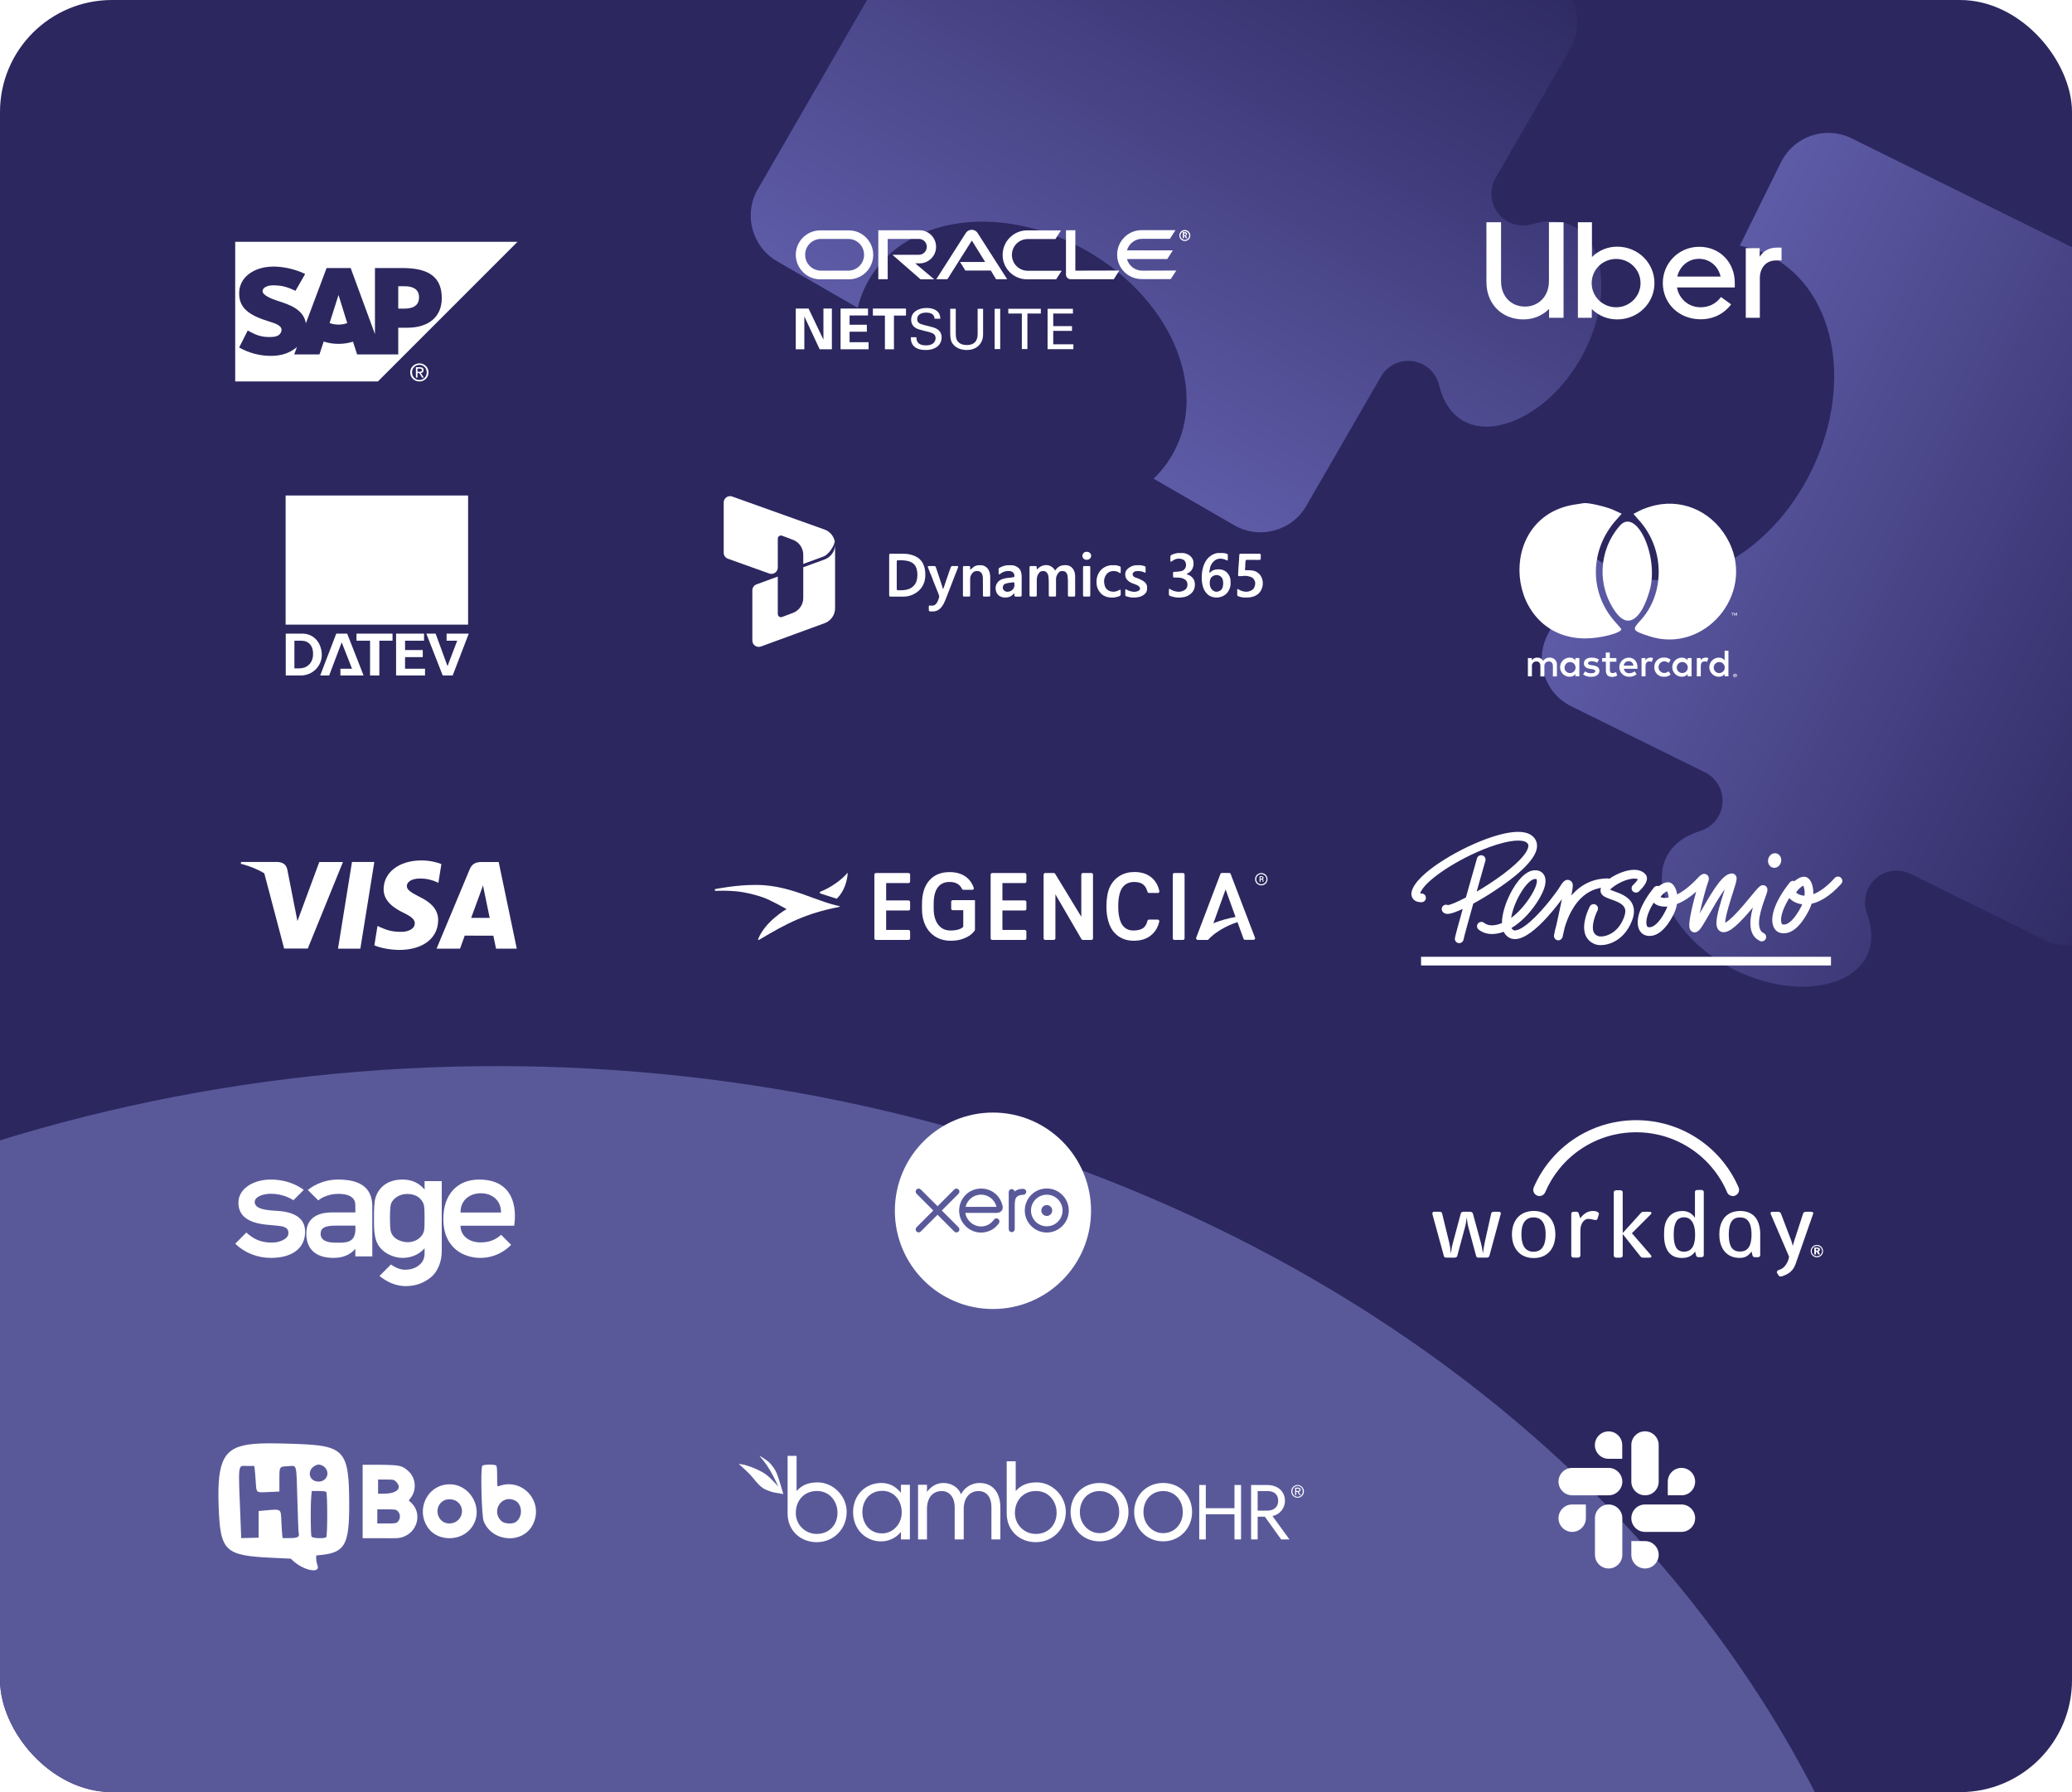 <?xml version="1.0" encoding="UTF-8"?> <svg xmlns="http://www.w3.org/2000/svg" width="370" height="320" viewBox="0 0 370 320" fill="none"><g clip-path="url(#clip0_5555_18296)"><rect width="370" height="320" rx="20" fill="#2C275F"></rect><path opacity="0.6" d="M318.031 28.982C320.336 24.316 325.988 22.401 330.654 24.706L415.155 66.443C419.822 68.748 421.737 74.4 419.432 79.067L377.694 163.568C375.389 168.235 369.737 170.15 365.07 167.845L341.192 156.051C339.118 155.026 336.629 155.368 334.908 156.914C333.188 158.46 332.582 160.898 333.379 163.069C334.488 166.091 334.352 168.694 333.348 170.727C332.129 173.195 329.398 175.22 325.054 175.928C320.722 176.633 315.262 175.893 309.856 173.223C304.449 170.552 300.543 166.665 298.471 162.797C296.393 158.917 296.341 155.518 297.56 153.051C298.564 151.017 300.548 149.328 303.622 148.372C305.831 147.685 307.399 145.722 307.581 143.416C307.763 141.11 306.521 138.926 304.447 137.901L280.569 126.107C275.903 123.802 273.988 118.15 276.293 113.483L283.653 98.581C284.951 99.771 286.428 100.799 288.09 101.62C294.682 104.876 302.023 103.838 308.185 100.537C314.358 97.23 319.816 91.468 323.41 84.191C327.004 76.915 328.263 69.079 327.137 62.167C326.013 55.268 322.375 48.807 315.783 45.551C314.122 44.73 312.408 44.182 310.675 43.875L318.031 28.982Z" fill="url(#paint0_linear_5555_18296)"></path><path opacity="0.6" d="M182.447 -47.837C185.049 -52.344 190.813 -53.889 195.321 -51.287L276.941 -4.163C281.448 -1.56 282.993 4.204 280.391 8.711L267.074 31.777C265.917 33.78 266.098 36.286 267.529 38.103C268.96 39.92 271.354 40.682 273.573 40.027C276.66 39.116 279.248 39.42 281.212 40.554C283.595 41.93 285.439 44.786 285.864 49.167C286.287 53.535 285.195 58.936 282.18 64.159C279.165 69.381 275.034 73.027 271.039 74.844C267.033 76.667 263.637 76.498 261.254 75.122C259.29 73.989 257.732 71.899 256.978 68.77C256.436 66.521 254.579 64.829 252.289 64.498C250 64.168 247.74 65.264 246.583 67.267L233.267 90.331C230.664 94.839 224.901 96.384 220.393 93.782L205.998 85.471C207.269 84.254 208.391 82.846 209.318 81.242C212.994 74.874 212.434 67.48 209.539 61.117C206.639 54.743 201.242 48.924 194.214 44.867C187.186 40.809 179.448 39.044 172.477 39.72C165.52 40.395 158.837 43.606 155.16 49.973C154.234 51.578 153.576 53.254 153.158 54.963L138.773 46.658C134.265 44.055 132.72 38.291 135.323 33.784L182.447 -47.837Z" fill="url(#paint1_linear_5555_18296)"></path><g filter="url(#filter0_f_5555_18296)"><ellipse cx="88.746" cy="404.319" rx="256.051" ry="213.957" fill="#59599A"></ellipse></g><path fill-rule="evenodd" clip-rule="evenodd" d="M268.044 50.21C268.044 52.964 269.883 54.743 272.32 54.743C274.731 54.743 276.596 52.915 276.596 50.21V39.681H279.206V56.742H276.62V55.158C275.452 56.352 273.836 57.034 272.021 57.034C268.292 57.034 265.434 54.378 265.434 50.356V39.681H268.044V50.21ZM281.766 56.742V39.681H284.277V45.896C284.863 45.308 285.563 44.841 286.336 44.523C287.108 44.205 287.939 44.042 288.777 44.044C292.506 44.044 295.439 46.944 295.439 50.551C295.439 54.134 292.506 57.034 288.777 57.034C287.012 57.034 285.396 56.328 284.252 55.182V56.742H281.766ZM284.227 50.551C284.227 52.94 286.167 54.865 288.603 54.865C290.989 54.865 292.953 52.94 292.953 50.551C292.953 48.138 290.989 46.237 288.603 46.237C286.191 46.237 284.227 48.138 284.227 50.551ZM296.931 50.527C296.931 47.017 299.74 44.068 303.444 44.068C307.098 44.068 309.783 46.822 309.783 50.527V51.331H299.466C299.814 53.354 301.53 54.865 303.668 54.865C305.134 54.865 306.377 54.28 307.322 53.037L309.137 54.353C307.869 56.011 305.98 57.01 303.668 57.01C299.864 57.01 296.931 54.232 296.931 50.527ZM303.394 46.213C301.53 46.213 299.964 47.48 299.516 49.381H307.248C306.825 47.48 305.259 46.213 303.394 46.213ZM318.136 46.505H317.092C315.451 46.505 314.258 47.748 314.258 49.674V56.742H311.747V44.312H314.233V45.847C314.855 44.848 315.874 44.214 317.266 44.214H318.136V46.505Z" fill="white"></path><path d="M278.02 120.772V118.722C278.032 118.549 278.007 118.376 277.946 118.214C277.886 118.052 277.792 117.905 277.671 117.782C277.549 117.659 277.403 117.564 277.241 117.502C277.08 117.44 276.907 117.413 276.735 117.423C276.509 117.409 276.283 117.455 276.081 117.557C275.88 117.659 275.709 117.814 275.587 118.004C275.476 117.819 275.317 117.668 275.127 117.565C274.937 117.463 274.723 117.414 274.507 117.423C274.319 117.414 274.132 117.454 273.964 117.539C273.797 117.624 273.654 117.751 273.551 117.909V117.505H272.84V120.772H273.557V118.975C273.542 118.863 273.552 118.749 273.585 118.642C273.619 118.534 273.676 118.435 273.753 118.352C273.829 118.269 273.923 118.204 274.027 118.162C274.132 118.12 274.244 118.101 274.357 118.107C274.828 118.107 275.068 118.414 275.068 118.968V120.785H275.785V118.975C275.77 118.863 275.78 118.75 275.814 118.642C275.848 118.535 275.906 118.436 275.982 118.354C276.058 118.271 276.152 118.206 276.256 118.163C276.36 118.121 276.472 118.101 276.585 118.107C277.07 118.107 277.302 118.414 277.302 118.968V120.785L278.02 120.772ZM288.635 117.505H287.467V116.515H286.749V117.505H286.1V118.155H286.763V119.658C286.763 120.416 287.057 120.867 287.897 120.867C288.211 120.868 288.519 120.781 288.786 120.615L288.581 120.006C288.39 120.12 288.174 120.184 287.952 120.191C287.61 120.191 287.48 119.972 287.48 119.644V118.155H288.642L288.635 117.505ZM294.696 117.423C294.523 117.418 294.352 117.46 294.2 117.544C294.049 117.628 293.923 117.752 293.835 117.902V117.505H293.132V120.772H293.842V118.94C293.842 118.401 294.075 118.1 294.526 118.1C294.678 118.098 294.829 118.126 294.97 118.182L295.188 117.499C295.026 117.44 294.855 117.41 294.683 117.41L294.696 117.423ZM285.533 117.765C285.131 117.526 284.668 117.407 284.2 117.423C283.374 117.423 282.834 117.82 282.834 118.469C282.834 119.002 283.23 119.33 283.961 119.432L284.303 119.48C284.692 119.535 284.877 119.637 284.877 119.822C284.877 120.075 284.617 120.218 284.132 120.218C283.742 120.23 283.359 120.109 283.046 119.877L282.704 120.43C283.118 120.719 283.614 120.868 284.118 120.854C285.061 120.854 285.608 120.41 285.608 119.788C285.608 119.166 285.178 118.913 284.467 118.811L284.125 118.763C283.818 118.722 283.572 118.66 283.572 118.442C283.572 118.223 283.804 118.059 284.194 118.059C284.554 118.063 284.906 118.16 285.219 118.339L285.533 117.765ZM304.567 117.423C304.394 117.418 304.223 117.46 304.071 117.544C303.92 117.628 303.794 117.752 303.706 117.902V117.505H303.002V120.772H303.713V118.94C303.713 118.401 303.945 118.1 304.396 118.1C304.548 118.098 304.699 118.126 304.841 118.182L305.059 117.499C304.897 117.44 304.726 117.41 304.554 117.41L304.567 117.423ZM295.411 119.132C295.402 119.361 295.442 119.59 295.527 119.803C295.612 120.017 295.74 120.21 295.904 120.371C296.068 120.532 296.264 120.656 296.479 120.737C296.694 120.818 296.924 120.853 297.153 120.84C297.58 120.862 297.999 120.723 298.328 120.451L297.987 119.877C297.741 120.064 297.442 120.167 297.133 120.17C296.87 120.149 296.625 120.03 296.446 119.836C296.267 119.642 296.168 119.388 296.168 119.125C296.168 118.861 296.267 118.607 296.446 118.414C296.625 118.22 296.87 118.101 297.133 118.079C297.442 118.083 297.741 118.186 297.987 118.373L298.328 117.799C297.999 117.527 297.58 117.388 297.153 117.41C296.924 117.397 296.694 117.432 296.479 117.513C296.264 117.593 296.068 117.718 295.904 117.879C295.74 118.04 295.612 118.233 295.527 118.446C295.442 118.66 295.402 118.889 295.411 119.118V119.132ZM302.066 119.132V117.505H301.356V117.902C301.235 117.746 301.079 117.622 300.901 117.539C300.723 117.456 300.527 117.416 300.331 117.423C299.878 117.423 299.443 117.603 299.123 117.924C298.802 118.244 298.622 118.679 298.622 119.132C298.622 119.585 298.802 120.019 299.123 120.34C299.443 120.66 299.878 120.84 300.331 120.84C300.527 120.847 300.723 120.808 300.901 120.725C301.079 120.641 301.235 120.517 301.356 120.362V120.758H302.066V119.132ZM299.422 119.132C299.433 118.939 299.5 118.755 299.615 118.6C299.73 118.446 299.888 118.328 300.069 118.262C300.25 118.196 300.446 118.185 300.634 118.229C300.821 118.273 300.992 118.371 301.124 118.511C301.257 118.65 301.345 118.826 301.379 119.015C301.413 119.205 301.391 119.4 301.316 119.578C301.24 119.755 301.114 119.906 300.954 120.012C300.793 120.119 300.605 120.176 300.413 120.177C300.277 120.179 300.143 120.153 300.019 120.1C299.894 120.047 299.782 119.969 299.688 119.871C299.595 119.773 299.524 119.657 299.478 119.529C299.432 119.402 299.413 119.267 299.422 119.132ZM290.846 117.423C290.393 117.43 289.961 117.616 289.645 117.941C289.329 118.266 289.155 118.703 289.162 119.156C289.168 119.609 289.354 120.041 289.679 120.357C290.004 120.672 290.441 120.846 290.894 120.84C291.385 120.865 291.869 120.707 292.25 120.396L291.908 119.87C291.639 120.086 291.304 120.206 290.959 120.211C290.724 120.232 290.49 120.159 290.308 120.01C290.125 119.861 290.008 119.646 289.981 119.412H292.407C292.407 119.323 292.407 119.234 292.407 119.139C292.407 118.114 291.772 117.43 290.856 117.43L290.846 117.423ZM290.846 118.059C290.952 118.057 291.058 118.075 291.157 118.114C291.256 118.153 291.347 118.21 291.423 118.284C291.5 118.358 291.562 118.446 291.605 118.543C291.647 118.64 291.67 118.745 291.673 118.852H289.964C289.977 118.632 290.074 118.426 290.237 118.278C290.399 118.13 290.613 118.051 290.832 118.059H290.846ZM308.65 119.139V116.193H307.967V117.902C307.846 117.746 307.69 117.622 307.512 117.539C307.334 117.456 307.138 117.416 306.942 117.423C306.489 117.423 306.054 117.603 305.734 117.924C305.414 118.244 305.234 118.679 305.234 119.132C305.234 119.585 305.414 120.019 305.734 120.34C306.054 120.66 306.489 120.84 306.942 120.84C307.138 120.847 307.334 120.808 307.512 120.725C307.69 120.641 307.846 120.517 307.967 120.362V120.758H308.65V119.139ZM309.836 120.297C309.88 120.296 309.924 120.304 309.966 120.321C310.005 120.337 310.041 120.36 310.072 120.389C310.102 120.419 310.126 120.453 310.143 120.492C310.161 120.531 310.17 120.574 310.17 120.618C310.17 120.661 310.161 120.705 310.143 120.744C310.126 120.783 310.102 120.817 310.072 120.847C310.041 120.876 310.005 120.899 309.966 120.915C309.925 120.933 309.881 120.943 309.836 120.943C309.771 120.942 309.708 120.923 309.653 120.888C309.599 120.853 309.556 120.803 309.528 120.744C309.511 120.704 309.502 120.661 309.502 120.618C309.502 120.575 309.511 120.532 309.528 120.492C309.546 120.453 309.57 120.419 309.6 120.389C309.631 120.36 309.667 120.337 309.706 120.321C309.751 120.303 309.798 120.295 309.846 120.297H309.836ZM309.836 120.874C309.87 120.874 309.904 120.867 309.935 120.854C309.964 120.841 309.991 120.822 310.014 120.799C310.056 120.752 310.08 120.691 310.08 120.628C310.08 120.565 310.056 120.504 310.014 120.457C309.991 120.434 309.964 120.416 309.935 120.403C309.904 120.389 309.87 120.382 309.836 120.382C309.802 120.382 309.768 120.389 309.737 120.403C309.706 120.415 309.678 120.434 309.655 120.457C309.612 120.504 309.588 120.565 309.588 120.628C309.588 120.691 309.612 120.752 309.655 120.799C309.678 120.822 309.706 120.841 309.737 120.854C309.771 120.869 309.809 120.876 309.846 120.874H309.836ZM309.856 120.468C309.888 120.466 309.92 120.476 309.945 120.495C309.956 120.504 309.964 120.515 309.969 120.527C309.975 120.54 309.977 120.553 309.976 120.567C309.976 120.578 309.975 120.589 309.97 120.6C309.966 120.611 309.96 120.62 309.952 120.628C309.932 120.646 309.907 120.657 309.88 120.659L309.979 120.772H309.901L309.809 120.659H309.778V120.772H309.713V120.471L309.856 120.468ZM309.781 120.526V120.608H309.856C309.87 120.612 309.884 120.612 309.897 120.608C309.9 120.603 309.901 120.598 309.901 120.592C309.901 120.587 309.9 120.582 309.897 120.577C309.9 120.572 309.901 120.567 309.901 120.562C309.901 120.556 309.9 120.551 309.897 120.546C309.884 120.542 309.87 120.542 309.856 120.546L309.781 120.526ZM306.023 119.139C306.034 118.946 306.101 118.762 306.216 118.607C306.331 118.453 306.489 118.335 306.67 118.269C306.851 118.203 307.047 118.191 307.235 118.235C307.422 118.28 307.593 118.378 307.725 118.517C307.858 118.657 307.946 118.833 307.98 119.022C308.014 119.212 307.992 119.407 307.917 119.584C307.841 119.762 307.715 119.913 307.555 120.019C307.394 120.126 307.206 120.183 307.014 120.184C306.878 120.186 306.744 120.159 306.62 120.107C306.495 120.054 306.383 119.976 306.29 119.878C306.196 119.78 306.125 119.663 306.079 119.536C306.033 119.409 306.014 119.274 306.023 119.139ZM282.027 119.139V117.505H281.317V117.902C281.196 117.746 281.04 117.622 280.862 117.539C280.684 117.456 280.488 117.416 280.292 117.423C279.839 117.423 279.404 117.603 279.084 117.924C278.763 118.244 278.583 118.679 278.583 119.132C278.583 119.585 278.763 120.019 279.084 120.34C279.404 120.66 279.839 120.84 280.292 120.84C280.488 120.847 280.684 120.808 280.862 120.725C281.04 120.641 281.196 120.517 281.317 120.362V120.758H282.027V119.139ZM279.383 119.139C279.394 118.946 279.461 118.762 279.576 118.607C279.691 118.453 279.849 118.335 280.03 118.269C280.211 118.203 280.407 118.191 280.595 118.235C280.782 118.28 280.953 118.378 281.085 118.517C281.218 118.657 281.306 118.833 281.34 119.022C281.374 119.212 281.352 119.407 281.277 119.584C281.201 119.762 281.075 119.913 280.915 120.019C280.754 120.126 280.566 120.183 280.374 120.184C280.238 120.187 280.103 120.161 279.977 120.109C279.852 120.057 279.739 119.979 279.645 119.881C279.551 119.782 279.479 119.666 279.433 119.538C279.386 119.41 279.367 119.274 279.376 119.139H279.383Z" fill="white"></path><path d="M309.406 109.91V109.514H309.567V109.432H309.16V109.514H309.334V109.91H309.406ZM310.195 109.91V109.432H310.072L309.929 109.774L309.785 109.432H309.676V109.91H309.765V109.552L309.898 109.863H309.99L310.124 109.552V109.914L310.195 109.91Z" fill="white"></path><path d="M283.113 113.997C268.736 113.997 266.889 92.441 281.066 90.111C281.892 89.975 282.69 89.851 282.84 89.834C283.687 89.74 286.866 90.477 288.126 91.058L289.591 91.734L288.613 92.831C283.835 98.19 283.761 105.879 288.439 111.064C289.037 111.727 289.527 112.299 289.527 112.335C289.527 113.03 285.796 113.997 283.113 113.997Z" fill="white"></path><path d="M292.827 91.169C293.455 90.845 294.72 90.413 295.637 90.211C300.986 89.032 306.292 91.722 308.814 96.891C313.368 106.229 304.303 116.814 294.505 113.6C291.461 112.601 291.386 112.47 292.912 110.816C297.326 106.035 297.287 98.152 292.825 93.061L291.685 91.76L292.827 91.169Z" fill="white"></path><path d="M288.597 109.41C285.133 104.74 285.403 98.297 289.248 93.879C292.196 90.492 296.31 99.421 294.58 105.45C293.074 110.7 290.713 112.263 288.597 109.41Z" fill="white"></path><path d="M177.312 233.733C186.986 233.733 194.828 225.881 194.828 216.195C194.828 206.51 186.986 198.657 177.312 198.657C167.639 198.657 159.797 206.51 159.797 216.195C159.797 225.881 167.639 233.733 177.312 233.733ZM186.924 220.076C184.759 220.076 182.997 218.312 182.997 216.145C182.997 213.976 184.758 212.212 186.924 212.212C189.089 212.212 190.853 213.976 190.853 216.145C190.852 218.312 189.089 220.076 186.924 220.076ZM176.136 219.963C175.658 220.087 175.197 220.114 174.723 220.057C173.125 219.861 171.786 218.679 171.39 217.119C171.311 216.805 171.272 216.487 171.272 216.171C171.272 214.912 171.878 213.689 172.927 212.941C174.213 212.026 175.971 211.979 177.303 212.825C178.214 213.402 178.812 214.301 179.043 215.396C179.157 216.015 178.745 216.556 177.979 216.572C177.979 216.572 172.71 216.573 172.388 216.573C172.389 216.599 172.392 216.627 172.396 216.656C172.423 216.811 172.463 216.962 172.515 217.107C172.811 217.884 173.645 218.973 175.202 218.99C175.678 218.988 176.127 218.867 176.52 218.657C176.828 218.485 177.085 218.262 177.293 218.032C177.362 217.95 177.424 217.867 177.48 217.787C177.742 217.452 178.074 217.514 178.271 217.666C178.506 217.846 178.545 218.222 178.332 218.487C178.326 218.495 178.32 218.501 178.313 218.508C178.006 218.894 177.689 219.216 177.31 219.461C176.944 219.696 176.546 219.863 176.136 219.963ZM170.789 220.058C170.644 220.058 170.507 219.999 170.401 219.89L167.417 216.905L164.422 219.9C164.321 220.002 164.187 220.057 164.044 220.057C163.749 220.057 163.509 219.817 163.509 219.521C163.509 219.377 163.566 219.24 163.671 219.137L166.658 216.141L163.669 213.148C163.566 213.046 163.509 212.911 163.509 212.767C163.509 212.471 163.749 212.23 164.044 212.23C164.186 212.23 164.321 212.286 164.422 212.386L167.422 215.38C167.422 215.38 170.39 212.41 170.408 212.391C170.51 212.287 170.645 212.23 170.789 212.23C171.085 212.23 171.325 212.472 171.325 212.768C171.325 212.909 171.27 213.043 171.171 213.145L168.182 216.145L171.169 219.143C171.269 219.244 171.324 219.379 171.324 219.521C171.324 219.817 171.084 220.058 170.789 220.058ZM180.666 220.01C180.372 220.01 180.132 219.77 180.131 219.476C180.131 219.476 180.129 212.905 180.129 212.853C180.13 212.557 180.366 212.32 180.66 212.32C180.916 212.32 181.13 212.502 181.183 212.742C181.581 212.435 182.059 212.278 182.554 212.278L182.718 212.279C183.014 212.279 183.255 212.52 183.255 212.815C183.255 213.111 183.029 213.329 182.712 213.34C182.711 213.34 182.595 213.338 182.487 213.352C181.326 213.497 181.202 214.045 181.202 215.402C181.202 215.427 181.202 219.473 181.202 219.475C181.201 219.77 180.961 220.01 180.666 220.01ZM177.946 215.497C177.651 214.244 176.527 213.311 175.186 213.311C173.86 213.311 172.747 214.222 172.437 215.452C172.436 215.467 172.435 215.483 172.435 215.497H177.946ZM186.924 218.966C188.477 218.966 189.742 217.7 189.742 216.145C189.742 214.588 188.477 213.322 186.924 213.322C185.37 213.322 184.105 214.589 184.105 216.145C184.106 217.7 185.37 218.966 186.924 218.966ZM186.925 217.118C186.388 217.118 185.951 216.681 185.951 216.144C185.951 215.606 186.388 215.169 186.925 215.169C187.461 215.169 187.897 215.606 187.897 216.144C187.897 216.681 187.461 217.118 186.925 217.118Z" fill="white"></path><path fill-rule="evenodd" clip-rule="evenodd" d="M232.144 266.271C232.073 266.329 231.987 266.363 231.897 266.371L232.275 266.959H232.053L231.694 266.386H231.477V266.959H231.273V265.627H231.782C231.906 265.618 232.029 265.651 232.131 265.722C232.171 265.758 232.201 265.802 232.221 265.852C232.241 265.902 232.249 265.955 232.245 266.009C232.249 266.057 232.242 266.106 232.224 266.151C232.207 266.197 232.179 266.238 232.144 266.271ZM231.692 266.218C231.738 266.218 231.784 266.218 231.828 266.218C231.866 266.216 231.904 266.207 231.939 266.192C231.97 266.178 231.997 266.155 232.015 266.126C232.037 266.089 232.047 266.046 232.044 266.003C232.046 265.966 232.037 265.929 232.018 265.896C232.002 265.871 231.979 265.85 231.952 265.836C231.923 265.821 231.891 265.811 231.858 265.806C231.824 265.804 231.789 265.804 231.755 265.806H231.482V266.229L231.692 266.218ZM232.754 265.84C232.815 265.982 232.845 266.135 232.844 266.289C232.846 266.441 232.818 266.592 232.76 266.733C232.703 266.874 232.617 267.002 232.509 267.109C232.407 267.212 232.285 267.294 232.15 267.349C231.869 267.462 231.555 267.462 231.274 267.349C231.138 267.294 231.015 267.212 230.911 267.109C230.807 267.005 230.723 266.883 230.665 266.748C230.604 266.604 230.574 266.449 230.575 266.293C230.574 266.139 230.604 265.986 230.665 265.845C230.724 265.71 230.807 265.588 230.911 265.485C231.016 265.383 231.139 265.302 231.274 265.246C231.555 265.131 231.87 265.131 232.15 265.246C232.422 265.359 232.638 265.574 232.754 265.845V265.84ZM232.568 266.676C232.617 266.552 232.641 266.421 232.639 266.289C232.64 266.158 232.616 266.029 232.568 265.907C232.524 265.794 232.458 265.691 232.374 265.604C232.29 265.516 232.189 265.446 232.078 265.398C231.962 265.348 231.837 265.322 231.711 265.322C231.585 265.322 231.46 265.348 231.344 265.398C231.232 265.445 231.132 265.514 231.047 265.601C230.963 265.69 230.896 265.794 230.851 265.907C230.803 266.029 230.778 266.158 230.78 266.289C230.778 266.421 230.802 266.552 230.851 266.676C230.896 266.791 230.963 266.896 231.047 266.986C231.131 267.073 231.232 267.143 231.344 267.191C231.458 267.241 231.581 267.268 231.705 267.269C231.83 267.27 231.954 267.246 232.069 267.198C232.184 267.15 232.288 267.078 232.374 266.989C232.461 266.899 232.528 266.792 232.572 266.676H232.568ZM137.424 261.193C138.621 262.47 138.748 263.182 139.172 264.422L139.885 266.777C139.885 266.777 139.182 266.65 138.603 266.555C137.936 266.453 137.639 266.353 136.79 266.009C135.941 265.664 135.177 264.802 134.424 263.849C133.672 262.896 131.914 261.4 131.914 261.4C132.282 261.429 132.647 261.487 133.006 261.575C133.989 261.853 134.941 262.232 135.846 262.708C136.119 262.844 136.263 262.94 136.528 263.105C136.976 263.404 137.388 263.754 137.757 264.147C138.233 264.635 138.651 265.027 139.008 265.465C138.619 264.743 137.613 262.146 135.645 259.997C135.463 259.792 137.013 260.756 137.424 261.193ZM185.119 264.69C187.912 264.69 190.322 267.121 190.322 269.951C190.322 272.997 188.011 275.369 184.958 275.369C182.185 275.369 179.77 273.398 179.77 270.233V260.92H181.376V266.24L181.567 266.039C182.266 265.333 183.261 264.69 185.119 264.69ZM184.958 273.894C187.235 273.894 188.682 272.254 188.682 270.102C188.682 268.12 187.317 266.227 184.996 266.227C182.675 266.227 181.235 267.992 181.235 270.141C181.23 270.633 181.323 271.121 181.508 271.577C181.693 272.032 181.967 272.447 182.313 272.796C182.659 273.145 183.071 273.422 183.525 273.611C183.979 273.799 184.466 273.895 184.958 273.894ZM145.991 264.69C148.784 264.69 151.195 267.121 151.195 269.951C151.195 272.997 148.882 275.369 145.83 275.369C143.057 275.369 140.642 273.398 140.642 270.233V259.952H142.248V266.24L142.438 266.039C143.137 265.333 144.133 264.69 145.991 264.69ZM145.83 273.894C148.107 273.894 149.552 272.254 149.552 270.102C149.552 268.12 148.187 266.227 145.867 266.227C143.546 266.227 142.107 267.992 142.107 270.141C142.102 270.633 142.195 271.121 142.38 271.577C142.565 272.032 142.839 272.447 143.185 272.796C143.531 273.145 143.944 273.422 144.398 273.611C144.852 273.799 145.338 273.895 145.83 273.894ZM229.458 268.007C229.454 268.645 229.229 269.262 228.823 269.753C228.416 270.244 227.852 270.58 227.227 270.702L230.265 274.879H228.78L225.87 270.816H224.582V274.879H223.41V265.156H226.195C228.596 265.156 229.458 266.667 229.458 268.007ZM224.582 269.732H226.335C227.609 269.732 228.246 268.949 228.246 268.007C228.246 266.867 227.564 266.24 226.324 266.24H224.582V269.732ZM220.443 269.304V265.156H221.615V274.879H220.443V270.388H215.322V274.879H214.149V265.156H215.322V269.304H220.443ZM207.702 264.793C210.712 264.793 212.871 267.034 212.871 269.987C212.871 272.858 210.687 275.222 207.702 275.222C204.775 275.222 202.533 272.94 202.533 269.987C202.533 266.974 204.795 264.796 207.702 264.796V264.793ZM207.702 273.756C209.741 273.756 211.217 272.125 211.217 269.987C211.217 267.929 209.823 266.24 207.702 266.24C205.643 266.24 204.189 267.828 204.189 269.987C204.189 272.189 205.845 273.757 207.702 273.757V273.756ZM196.347 264.796C199.35 264.796 201.515 267.036 201.515 269.99C201.515 272.86 199.331 275.225 196.347 275.225C193.419 275.225 191.177 272.943 191.177 269.99C191.174 266.974 193.435 264.796 196.347 264.796ZM196.347 273.757C198.385 273.757 199.859 272.127 199.859 269.989C199.856 267.932 198.464 266.24 196.347 266.24C194.287 266.24 192.833 267.828 192.833 269.987C192.83 272.189 194.486 273.757 196.347 273.757ZM174.941 264.796C177.125 264.796 178.636 266.324 178.636 269.196V274.878H177.04V269.073C177.04 267.569 176.358 266.242 174.719 266.242C173.367 266.242 172.094 267.22 172.094 269.461V274.878H170.478V269.073C170.478 267.47 169.61 266.24 168.177 266.24C166.562 266.24 165.532 267.421 165.532 269.458V274.878H163.937V265.122H165.532V266.343H165.573C166.218 265.469 167.211 264.796 168.459 264.796C169.974 264.796 171.206 265.672 171.61 266.812C171.925 266.201 172.403 265.689 172.991 265.334C173.579 264.978 174.254 264.792 174.941 264.796ZM160.88 266.527V265.122H162.479V274.878H160.884V273.575H160.843C160.414 274.097 159.873 274.516 159.261 274.802C158.648 275.087 157.98 275.232 157.305 275.225C154.683 275.225 152.339 273.175 152.339 269.99C152.339 266.974 154.523 264.796 157.407 264.796C159.164 264.796 160.192 265.732 160.858 266.527H160.88ZM157.527 273.8C159.346 273.8 161.021 272.251 161.021 270.052C161.021 267.728 159.466 266.201 157.568 266.201C155.145 266.201 153.993 268.115 153.993 269.99C153.993 271.865 155.149 273.8 157.531 273.8H157.527Z" fill="white"></path><path d="M287.241 255.587C285.896 255.587 284.798 256.687 284.798 258.033C284.798 259.379 285.896 260.479 287.241 260.479H289.684V258.033C289.684 256.687 288.601 255.587 287.241 255.587ZM287.241 262.104H280.748C279.403 262.104 278.305 263.204 278.305 264.551C278.305 265.897 279.403 266.997 280.748 266.997H287.257C288.601 266.997 289.7 265.897 289.7 264.551C289.684 263.204 288.601 262.104 287.241 262.104Z" fill="white"></path><path d="M302.704 264.55C302.704 263.204 301.605 262.104 300.261 262.104C298.916 262.104 297.818 263.204 297.818 264.55V266.996H300.261C301.605 267.012 302.704 265.913 302.704 264.55ZM296.195 264.55V258.016C296.195 256.67 295.096 255.57 293.752 255.57C292.407 255.57 291.309 256.67 291.309 258.016V264.55C291.309 265.896 292.407 266.996 293.752 266.996C295.113 267.012 296.195 265.913 296.195 264.55Z" fill="white"></path><path d="M293.752 280.065C295.096 280.065 296.195 278.965 296.195 277.619C296.195 276.273 295.096 275.173 293.752 275.173H291.309V277.619C291.309 278.965 292.407 280.065 293.752 280.065ZM293.752 273.531H300.261C301.605 273.531 302.704 272.431 302.704 271.085C302.704 269.739 301.605 268.639 300.261 268.639H293.752C292.407 268.639 291.309 269.739 291.309 271.085C291.309 272.431 292.407 273.531 293.752 273.531Z" fill="white"></path><path d="M278.305 271.085C278.305 272.431 279.403 273.531 280.748 273.531C282.092 273.531 283.191 272.431 283.191 271.085V268.639H280.748C279.387 268.639 278.305 269.739 278.305 271.085ZM284.814 271.085V277.619C284.814 278.965 285.913 280.065 287.257 280.065C288.601 280.065 289.7 278.965 289.7 277.619V271.085C289.7 269.739 288.601 268.639 287.257 268.639C285.896 268.639 284.814 269.739 284.814 271.085Z" fill="white"></path><path d="M45.185 257.835C46.759 257.683 48.663 257.679 52.828 257.822C61.572 258.12 62.343 258.998 62.36 268.682C62.372 275.807 61.588 277.207 57.338 277.652L56.464 277.743V278.306C56.464 278.615 56.573 279.175 56.706 279.549C57.229 281.026 54.228 280.44 52.338 278.697L51.918 278.31L48.561 278.153C40.074 277.754 39.323 277.015 39.038 268.79C38.753 260.593 40.02 258.337 45.185 257.835ZM55.666 266.231L55.576 267.303C55.43 269.031 55.469 274.06 55.63 274.364C55.803 274.688 57.95 274.771 58.255 274.466C58.494 274.219 58.495 266.638 58.255 266.399C58.151 266.294 57.631 266.231 56.876 266.231H55.666ZM44.324 261.765C42.362 261.794 42.526 260.52 42.98 272.223L43.074 274.644L44.628 274.604L46.183 274.565V269.803L47.163 269.715C50.306 269.434 50.141 269.331 50.243 271.64C50.286 272.632 50.355 273.712 50.395 274.039L50.467 274.635H51.79C53.194 274.635 53.545 274.414 53.328 273.671C53.291 273.547 53.188 270.86 53.098 267.701C52.912 261.169 53.062 261.708 51.461 261.795C49.846 261.883 49.89 261.815 49.89 264.266V266.327L47.969 266.414C45.649 266.519 45.809 266.656 45.659 264.447C45.592 263.464 45.507 262.455 45.469 262.204L45.401 261.749L44.324 261.765ZM58.038 262.041C57.66 261.636 57.018 261.42 56.605 261.559C54.727 262.192 54.967 264.55 56.91 264.55C58.296 264.55 58.974 263.044 58.038 262.041Z" fill="white"></path><path fill-rule="evenodd" clip-rule="evenodd" d="M64.758 261.543V274.656H68.028C71.046 274.691 71.323 274.673 72.066 274.395C74.602 273.445 75.371 270.215 73.494 268.394L72.998 267.912L73.336 267.468C74.461 265.992 74.26 263.856 72.882 262.645C71.783 261.679 71.427 261.599 67.976 261.547L64.758 261.543ZM86.129 261.723C85.785 262.137 85.996 270.687 86.373 271.628C87.891 275.419 93.447 275.749 95.187 272.152C97.16 268.071 93.223 263.746 89.023 265.379C88.798 265.467 88.778 265.331 88.778 263.667C88.778 262.447 88.724 261.804 88.61 261.691C88.361 261.441 86.341 261.467 86.129 261.723ZM70.744 264.593C71.87 265.72 70.872 266.703 68.6 266.704L67.516 266.705V265.444V264.184H68.925C70.297 264.184 70.346 264.195 70.744 264.593ZM79.261 265.145C75.712 265.902 74.294 270.32 76.697 273.132C78.38 275.101 81.855 275.178 83.742 273.288C87.075 269.951 83.887 264.158 79.261 265.145ZM81.608 268.101C83.329 269.375 82.397 272.027 80.23 272.027C78.016 272.027 77.304 268.962 79.276 267.923C79.929 267.578 81.014 267.661 81.608 268.101ZM91.937 267.91C93.297 268.556 93.41 270.838 92.129 271.752C91.516 272.189 90.077 272.105 89.539 271.601C87.624 269.809 89.584 266.792 91.937 267.91ZM70.985 269.79C71.547 270.315 71.558 271.201 71.01 271.751C70.765 271.995 70.539 272.027 69.055 272.027H67.376V270.767V269.506H69.028C70.495 269.506 70.715 269.538 70.985 269.79Z" fill="white"></path><path fill-rule="evenodd" clip-rule="evenodd" d="M60.359 169.39L62.855 153.91H66.844L64.348 169.39H60.359Z" fill="white"></path><path fill-rule="evenodd" clip-rule="evenodd" d="M78.82 154.288C78.032 153.977 76.791 153.638 75.246 153.638C71.303 153.638 68.527 155.739 68.504 158.747C68.478 160.972 70.484 162.213 71.997 162.953C73.551 163.711 74.073 164.196 74.067 164.874C74.057 165.91 72.827 166.386 71.68 166.386C70.083 166.386 69.234 166.152 67.922 165.574L67.409 165.327L66.852 168.792C67.782 169.224 69.506 169.598 71.296 169.617C75.487 169.617 78.21 167.542 78.242 164.33C78.256 162.565 77.193 161.228 74.891 160.124C73.498 159.406 72.642 158.93 72.652 158.204C72.653 157.561 73.375 156.872 74.937 156.872C76.242 156.851 77.186 157.152 77.922 157.467L78.28 157.644L78.82 154.288Z" fill="white"></path><path fill-rule="evenodd" clip-rule="evenodd" d="M84.133 163.899C84.464 163.009 85.722 159.572 85.722 159.572C85.699 159.613 86.051 158.675 86.252 158.095L86.521 159.43C86.521 159.43 87.287 163.125 87.445 163.899H84.133ZM89.054 153.923H85.971C85.015 153.923 84.3 154.197 83.881 155.206L77.957 169.393H82.147C82.147 169.393 82.83 167.484 82.985 167.065C83.442 167.065 87.513 167.073 88.094 167.073C88.214 167.614 88.58 169.393 88.58 169.393H92.282L89.054 153.923Z" fill="white"></path><path fill-rule="evenodd" clip-rule="evenodd" d="M57.016 153.918L53.112 164.472L52.694 162.326C51.966 159.855 49.701 157.175 47.168 155.833L50.74 169.372L54.961 169.369L61.243 153.918L57.016 153.918Z" fill="white"></path><path fill-rule="evenodd" clip-rule="evenodd" d="M49.485 153.909H43.053L43 154.23C48.005 155.512 51.317 158.607 52.691 162.328L51.294 155.215C51.052 154.234 50.352 153.943 49.485 153.909Z" fill="white"></path><g clip-path="url(#clip1_5555_18296)"><path d="M85.543 210.619C81.685 210.619 79.166 213.261 79.166 217.63C79.166 223.056 83.024 224.607 85.79 224.607C89.278 224.607 91.269 222.264 91.269 222.264L89.49 220.484C88.538 221.33 87.446 221.841 85.825 221.841C83.676 221.841 82.231 220.59 82.231 218.863H91.815C91.797 218.846 93.471 210.619 85.543 210.619ZM82.231 216.503C82.231 214.177 83.993 213.067 85.878 213.067C87.763 213.067 89.472 214.213 89.472 216.503H82.231ZM50.257 216.274C49.023 216.115 45.482 216.256 45.482 214.635C45.482 213.684 46.962 213.156 48.336 213.156C50.521 213.156 51.983 214.036 52.388 214.318L54.238 212.468C53.692 212.046 51.666 210.619 48.336 210.619C45.306 210.619 42.575 212.204 42.575 214.741C42.575 218.634 47.279 218.634 49.235 218.828C50.433 218.952 51.507 219.022 51.507 220.185C51.507 221.277 49.851 221.876 48.565 221.876C46.469 221.876 45.218 221.189 43.985 220.079L42.012 222.07C43.826 223.831 46.134 224.607 48.407 224.607C51.93 224.607 54.485 223.056 54.485 219.938C54.485 217.859 53.093 216.626 50.257 216.274ZM60.369 210.619C57.321 210.619 55.33 212.169 54.978 212.486L56.828 214.336C57.198 214.036 58.448 213.173 60.404 213.173C62.747 213.173 63.452 214.107 63.452 215.164V216.485H59.276C57.726 216.485 54.696 216.873 54.696 220.273C54.696 222.774 56.123 224.607 59.541 224.607C61.249 224.607 62.553 224.043 63.452 222.986V224.342H66.482V215.375C66.464 212.239 64.544 210.619 60.369 210.619ZM63.469 219.445C63.469 222.035 61.62 221.894 59.981 221.894C58.307 221.894 57.251 221.453 57.251 220.29C57.251 219.216 58.114 218.846 59.911 218.846H63.469V219.445ZM75.819 210.901V212.398C74.797 211.218 73.564 210.619 71.873 210.619C69.001 210.619 67.521 212.222 67.028 213.948C66.834 214.582 66.781 215.798 66.781 217.595C66.781 219.286 66.799 220.837 67.38 222.017C68.208 223.673 70.199 224.607 71.873 224.607C73.493 224.607 74.868 223.972 75.819 222.898V223.743C75.819 224.73 75.484 225.382 74.85 225.893C74.216 226.404 73.423 226.721 72.313 226.721C71.309 226.721 70.358 226.175 69.811 225.787L67.768 227.831C69.089 228.905 70.675 229.627 72.366 229.645C74.163 229.663 75.625 229.117 76.894 228.112C78.109 227.161 78.884 225.347 78.884 223.444V210.901H75.819ZM75.819 217.595C75.819 218.634 75.801 219.41 75.713 219.797C75.519 220.66 74.533 221.805 72.736 221.805C72.278 221.805 69.988 221.541 69.723 219.551C69.671 219.145 69.635 218.617 69.635 217.577C69.635 216.027 69.706 215.534 69.776 215.129C69.935 214.353 70.957 213.191 72.736 213.191C74.903 213.191 75.608 214.671 75.713 215.252C75.801 215.675 75.819 216.556 75.819 217.595Z" fill="white"></path></g><path d="M92.415 43.174H42V68.112H67.478L92.415 43.174ZM48.323 63.544C46.325 63.544 44.363 62.992 42.706 62.05L44.239 59.006C45.899 59.986 46.941 60.207 48.349 60.179C49.077 60.165 49.604 60.031 49.948 59.676C50.156 59.458 50.267 59.19 50.273 58.901C50.286 58.111 49.161 57.74 47.784 57.315C46.667 56.967 45.4 56.495 44.411 55.77C43.237 54.908 42.679 53.828 42.706 52.305C42.724 51.197 43.134 50.198 43.894 49.41C44.984 48.283 46.745 47.598 48.856 47.598H48.869C50.679 47.601 52.889 48.113 54.49 48.928L52.763 51.931C51.013 51.085 50.131 51.006 49.133 50.952C47.649 50.872 46.897 51.404 46.888 51.976C46.875 52.673 48.29 53.306 49.629 53.734C51.654 54.378 54.228 55.24 54.62 57.726L58.322 47.86H62.62L66.956 59.658V47.86L71.918 47.861C76.661 47.861 78.89 49.552 78.89 53.236C78.89 56.545 76.595 58.517 72.72 58.518H71.116V63.283H63.766L63.037 61.004C62.259 61.259 61.379 61.401 60.449 61.401C59.493 61.401 58.593 61.249 57.801 60.982L57.044 63.283H52.537L53.033 61.953C52.974 62.006 52.914 62.06 52.852 62.109C51.728 63.012 50.323 63.511 48.581 63.542L48.323 63.544ZM72.21 55.107C73.668 55.107 74.829 54.623 74.829 53.084C74.829 51.591 73.668 51.107 72.21 51.107H71.116V55.107H72.21ZM60.449 57.959C61.014 57.959 61.544 57.861 62.007 57.693L60.465 52.717H60.433L58.859 57.679C59.328 57.857 59.871 57.959 60.449 57.959Z" fill="white"></path><path d="M74.549 66.382V65.806H74.936C75.129 65.806 75.337 65.847 75.337 66.079C75.337 66.367 75.125 66.382 74.888 66.382H74.549ZM74.549 66.622H74.874L75.365 67.429H75.683L75.151 66.609C75.425 66.576 75.635 66.43 75.635 66.096C75.635 65.729 75.418 65.566 74.978 65.566H74.268V67.429H74.549V66.622ZM74.892 68.116C75.772 68.116 76.526 67.429 76.526 66.494C76.526 65.566 75.772 64.881 74.892 64.881C74.002 64.881 73.25 65.566 73.25 66.494C73.25 67.429 74.002 68.116 74.892 68.116ZM73.575 66.494C73.575 65.729 74.153 65.149 74.892 65.149C75.622 65.149 76.201 65.729 76.201 66.494C76.201 67.273 75.622 67.846 74.892 67.846C74.153 67.846 73.575 67.273 73.575 66.494Z" fill="white"></path><g clip-path="url(#clip2_5555_18296)"><path fill-rule="evenodd" clip-rule="evenodd" d="M51.027 113.138V120.613H53.727C55.737 120.613 57.464 119.001 57.464 116.933C57.407 114.636 55.968 113.138 53.957 113.138H51.027ZM60.048 113.138L57.176 120.613H58.779L61.017 114.695L62.862 119.402H60.786V120.613H64.927L61.997 113.138H60.048ZM63.658 113.138V114.407H66.081V120.613H67.742V114.407H70.095V113.138H63.658ZM70.73 113.138V120.613H75.897V119.402H72.333V117.337H75.493V116.068H72.333V114.407H75.724V113.138H70.73ZM76.128 113.138L79.058 120.613H80.834L83.707 113.138H79.75V114.407H81.642L79.912 118.94L77.789 113.138H76.128ZM52.573 114.407H53.842C55.105 114.407 55.964 115.325 55.907 116.876C55.849 118.484 54.759 119.344 53.438 119.344H52.573V114.407Z" fill="white"></path><path d="M51.004 111.53H83.59V88.478H51.004V111.53Z" fill="white"></path></g><path d="M291.468 200.026C293.962 199.94 296.473 200.316 298.826 201.151C302.366 202.393 305.529 204.67 307.844 207.62C308.863 208.914 309.716 210.337 310.384 211.842C310.502 212.092 310.594 212.374 310.53 212.653C310.453 213.121 310.042 213.508 309.57 213.555C309.079 213.627 308.572 213.321 308.398 212.859C307.068 209.731 304.8 207.014 301.97 205.133C300.221 203.964 298.259 203.113 296.209 202.636C293.566 202.018 290.783 202.018 288.139 202.634C284.364 203.503 280.908 205.669 278.47 208.677C277.437 209.945 276.583 211.358 275.94 212.861C275.801 213.211 275.481 213.484 275.107 213.546C274.747 213.615 274.356 213.491 274.105 213.223C273.809 212.926 273.712 212.453 273.864 212.063C275.635 207.877 278.914 204.36 282.945 202.267C285.57 200.893 288.507 200.126 291.468 200.026Z" fill="white"></path><path d="M288.174 212.916C288.159 212.699 288.365 212.536 288.569 212.531C288.834 212.524 289.099 212.526 289.365 212.53C289.549 212.536 289.764 212.659 289.764 212.866C289.773 215.299 289.758 217.732 289.772 220.166C290.757 219.07 291.751 217.98 292.741 216.887C292.935 216.695 293.089 216.404 293.392 216.379C293.801 216.362 294.21 216.372 294.619 216.373C294.776 216.359 294.952 216.503 294.897 216.671C294.832 216.801 294.713 216.89 294.617 216.993C293.547 218.062 292.474 219.127 291.409 220.2C292.437 221.373 293.451 222.559 294.474 223.736C294.606 223.904 294.771 224.046 294.881 224.231C294.962 224.375 294.828 224.551 294.673 224.558C294.333 224.577 293.993 224.558 293.652 224.566C293.475 224.562 293.283 224.588 293.123 224.497C292.953 224.399 292.85 224.226 292.729 224.079C291.742 222.836 290.761 221.589 289.771 220.348C289.761 221.571 289.768 222.794 289.767 224.017C289.763 224.158 289.792 224.328 289.669 224.431C289.474 224.62 289.182 224.554 288.938 224.566C288.722 224.559 288.468 224.606 288.292 224.446C288.194 224.37 288.168 224.24 288.172 224.124C288.175 220.387 288.171 216.652 288.174 212.916Z" fill="white"></path><path d="M283.679 216.352C284.174 216.193 284.732 216.162 285.216 216.372C285.386 216.452 285.584 216.622 285.507 216.832C285.43 217.096 285.363 217.362 285.271 217.621C285.202 217.807 284.987 217.876 284.805 217.839C284.397 217.769 283.996 217.635 283.578 217.648C283.286 217.641 283.016 217.798 282.816 218.001C282.494 218.316 282.327 218.757 282.252 219.195C282.193 219.511 282.21 219.834 282.207 220.153C282.207 221.495 282.208 222.838 282.207 224.18C282.226 224.401 281.997 224.55 281.798 224.558C281.525 224.562 281.252 224.565 280.978 224.556C280.781 224.546 280.558 224.401 280.584 224.179C280.583 221.694 280.581 219.21 280.585 216.724C280.568 216.477 280.842 216.343 281.056 216.366C281.326 216.384 281.694 216.282 281.869 216.554C282.002 216.868 282.065 217.208 282.19 217.525C282.566 217.009 283.064 216.555 283.679 216.352Z" fill="white"></path><path d="M255.781 216.542C255.857 216.455 255.946 216.36 256.073 216.369C256.444 216.366 256.816 216.357 257.187 216.375C257.375 216.38 257.505 216.546 257.533 216.721C257.897 218.204 258.256 219.69 258.619 221.175C258.726 221.633 258.855 222.087 258.925 222.553C258.996 222.972 259.011 223.397 259.079 223.816C259.172 223.217 259.256 222.615 259.418 222.03C259.893 220.258 260.368 218.487 260.843 216.716C260.88 216.514 261.07 216.371 261.272 216.371C261.685 216.36 262.099 216.367 262.512 216.367C262.734 216.357 262.971 216.486 263.024 216.713C263.379 218.005 263.729 219.298 264.083 220.591C264.297 221.428 264.578 222.251 264.699 223.11C264.733 223.346 264.766 223.583 264.814 223.818C264.948 222.469 265.295 221.156 265.58 219.835C265.816 218.784 266.047 217.731 266.285 216.68C266.32 216.469 266.544 216.362 266.74 216.368C267.074 216.366 267.409 216.357 267.743 216.374C267.941 216.38 268.055 216.599 267.985 216.775C267.314 219.249 266.647 221.724 265.976 224.197C265.94 224.395 265.767 224.55 265.565 224.554C265.047 224.57 264.528 224.558 264.011 224.56C263.825 224.572 263.629 224.472 263.596 224.277C263.133 222.576 262.678 220.872 262.219 219.17C262.053 218.578 261.986 217.964 261.916 217.355C261.831 217.897 261.788 218.448 261.644 218.981C261.174 220.734 260.701 222.487 260.23 224.24C260.177 224.524 259.852 224.581 259.611 224.562C259.129 224.554 258.648 224.573 258.167 224.554C257.996 224.554 257.863 224.421 257.833 224.259C257.157 221.795 256.483 219.33 255.807 216.867C255.783 216.76 255.786 216.65 255.781 216.542Z" fill="white"></path><path d="M316.501 216.373C316.852 216.367 317.205 216.366 317.557 216.373C317.77 216.376 317.971 216.522 318.039 216.727C318.646 218.313 319.249 219.903 319.855 221.49C319.982 221.812 320.07 222.148 320.127 222.489C320.378 221.548 320.711 220.631 321.004 219.702C321.33 218.698 321.657 217.693 321.984 216.688C322.033 216.513 322.2 216.393 322.377 216.379C322.664 216.357 322.953 216.376 323.24 216.368C323.408 216.37 323.609 216.351 323.737 216.485C323.82 216.556 323.802 216.673 323.767 216.764C322.797 219.531 321.83 222.3 320.861 225.068C320.693 225.529 320.563 226.011 320.292 226.426C319.903 227.058 319.273 227.512 318.581 227.758C318.339 227.833 318.089 228 317.828 227.906C317.644 227.859 317.573 227.667 317.474 227.526C317.403 227.398 317.273 227.279 317.3 227.12C317.313 226.962 317.439 226.833 317.589 226.791C317.881 226.69 318.178 226.579 318.414 226.373C318.989 225.886 319.345 225.167 319.48 224.435C319.388 224.11 319.219 223.811 319.096 223.496C318.17 221.346 317.245 219.195 316.318 217.046C316.262 216.906 316.18 216.772 316.164 216.619C316.166 216.451 316.358 216.378 316.501 216.373Z" fill="white"></path><path d="M273.366 217.415C272.862 217.509 272.402 217.823 272.145 218.27C271.717 218.996 271.668 219.872 271.687 220.695C271.718 221.44 271.838 222.234 272.313 222.836C272.667 223.289 273.25 223.517 273.816 223.508C274.361 223.525 274.931 223.341 275.301 222.927C275.772 222.411 275.924 221.695 275.989 221.02C276.017 220.357 276.031 219.682 275.859 219.035C275.722 218.488 275.433 217.941 274.933 217.646C274.468 217.361 273.893 217.334 273.366 217.415ZM273.58 216.235C274.493 216.179 275.449 216.369 276.203 216.91C276.877 217.389 277.335 218.128 277.549 218.921C277.803 219.867 277.802 220.876 277.572 221.827C277.354 222.704 276.846 223.53 276.08 224.028C275.261 224.572 274.233 224.713 273.272 224.597C272.453 224.496 271.655 224.137 271.085 223.534C270.415 222.832 270.082 221.865 270.013 220.909C269.929 219.849 270.091 218.727 270.681 217.822C271.117 217.14 271.811 216.64 272.584 216.411C272.907 216.311 273.243 216.264 273.58 216.235Z" fill="white"></path><path d="M300.516 217.371C300.015 217.403 299.532 217.691 299.309 218.148C298.872 218.993 298.863 219.976 298.885 220.906C298.92 221.513 298.986 222.139 299.269 222.688C299.46 223.057 299.808 223.348 300.218 223.438C300.847 223.589 301.587 223.461 302.034 222.964C302.464 222.474 302.606 221.807 302.672 221.177C302.718 220.458 302.72 219.724 302.542 219.02C302.419 218.549 302.212 218.079 301.839 217.752C301.481 217.438 300.983 217.316 300.516 217.371ZM302.67 212.812C302.659 212.621 302.853 212.499 303.023 212.485C303.294 212.47 303.566 212.477 303.838 212.48C304.045 212.478 304.276 212.632 304.246 212.862C304.246 216.615 304.247 220.368 304.246 224.121C304.26 224.315 304.069 224.465 303.89 224.477C303.674 224.488 303.458 224.488 303.242 224.473C303.09 224.464 302.943 224.366 302.892 224.221C302.81 223.977 302.768 223.724 302.706 223.476C302.407 223.882 302.02 224.242 301.54 224.421C300.855 224.673 300.093 224.677 299.389 224.505C298.682 224.335 298.066 223.849 297.725 223.21C297.19 222.233 297.126 221.085 297.16 219.996C297.179 219.065 297.356 218.083 297.963 217.345C298.42 216.719 299.169 216.36 299.926 216.266C300.63 216.163 301.394 216.281 301.977 216.708C302.253 216.902 302.474 217.162 302.671 217.434C302.665 215.894 302.667 214.353 302.67 212.812Z" fill="white"></path><path d="M310.251 217.416C309.999 217.467 309.756 217.568 309.553 217.725C309.147 218.041 308.945 218.543 308.838 219.031C308.681 219.805 308.683 220.604 308.764 221.387C308.84 221.962 308.984 222.575 309.406 223.001C309.749 223.361 310.267 223.493 310.751 223.469C311.272 223.488 311.815 223.294 312.151 222.885C312.571 222.377 312.689 221.701 312.751 221.064C312.79 220.315 312.79 219.548 312.58 218.821C312.447 218.368 312.204 217.918 311.794 217.66C311.342 217.364 310.77 217.336 310.251 217.416ZM309.553 216.388C310.276 216.188 311.05 216.176 311.78 216.343C312.459 216.5 313.094 216.881 313.511 217.445C313.952 218.023 314.174 218.74 314.267 219.455C314.347 220.006 314.324 220.564 314.325 221.119C314.325 222.121 314.325 223.123 314.322 224.124C314.333 224.246 314.256 224.354 314.157 224.418C313.989 224.521 313.78 224.476 313.593 224.487C313.382 224.486 313.106 224.504 312.991 224.285C312.88 224.028 312.856 223.741 312.785 223.471C312.503 223.813 312.211 224.167 311.802 224.365C311.181 224.673 310.454 224.655 309.788 224.525C308.974 224.364 308.224 223.882 307.764 223.189C307.215 222.381 307.016 221.383 307.024 220.419C307.017 219.48 307.201 218.509 307.723 217.714C308.141 217.064 308.811 216.593 309.553 216.388Z" fill="white"></path><path d="M324.116 222.542C323.702 222.693 323.442 223.17 323.547 223.601C323.655 224.106 324.243 224.451 324.734 224.264C325.186 224.126 325.471 223.61 325.331 223.156C325.208 222.644 324.601 222.341 324.116 222.542ZM324.173 222.326C324.418 222.287 324.684 222.284 324.912 222.398C325.3 222.574 325.578 222.99 325.536 223.423C325.568 223.939 325.134 224.4 324.639 224.483C324.081 224.602 323.481 224.198 323.367 223.641C323.22 223.081 323.61 222.451 324.173 222.326Z" fill="white"></path><path d="M324.288 222.958C324.287 223.075 324.287 223.192 324.288 223.31C324.391 223.304 324.496 223.31 324.598 223.282C324.693 223.242 324.684 223.121 324.658 223.04C324.559 222.943 324.413 222.969 324.288 222.958ZM323.978 222.767C324.274 222.784 324.607 222.7 324.874 222.866C325.089 223.027 324.985 223.379 324.742 223.454C324.812 223.639 324.909 223.811 324.998 223.988C324.886 223.99 324.776 223.992 324.665 223.994C324.586 223.83 324.507 223.665 324.431 223.5C324.383 223.499 324.335 223.498 324.288 223.497C324.287 223.662 324.287 223.827 324.287 223.992C324.182 223.99 324.08 223.989 323.977 223.988C323.977 223.581 323.976 223.173 323.978 222.767Z" fill="white"></path><path d="M171.436 46.776H175.922L173.545 42.951L169.183 49.856H167.198L172.49 41.566C172.718 41.236 173.11 41.029 173.524 41.029C173.937 41.029 174.33 41.236 174.537 41.546L179.85 49.856H177.865L176.935 48.306H172.387L171.436 46.776ZM192.026 48.326V41.111H190.351V49.029C190.351 49.236 190.434 49.463 190.599 49.608C190.765 49.773 190.971 49.856 191.22 49.856H198.889L199.881 48.306L192.026 48.326ZM164.201 47.024C165.834 47.024 167.157 45.701 167.157 44.068C167.157 42.434 165.834 41.111 164.201 41.111H156.841V49.856H158.516V42.662H164.097C164.883 42.662 165.503 43.303 165.503 44.068C165.503 44.853 164.862 45.494 164.097 45.494H159.363L164.387 49.877H166.826L163.436 47.024H164.201ZM146.484 49.877H151.57C153.988 49.877 155.932 47.913 155.932 45.515C155.932 43.096 153.988 41.132 151.57 41.132H146.484C144.065 41.132 142.102 43.096 142.102 45.515C142.122 47.913 144.086 49.877 146.484 49.877ZM151.466 48.326H146.608C145.037 48.326 143.776 47.065 143.776 45.494C143.776 43.923 145.037 42.662 146.608 42.662H151.466C153.037 42.662 154.298 43.923 154.298 45.494C154.298 47.065 153.037 48.326 151.466 48.326ZM183.405 49.877H188.594L189.586 48.347H183.529C181.958 48.347 180.697 47.086 180.697 45.515C180.697 43.944 181.958 42.683 183.529 42.683H188.47L189.462 41.132H183.426C181.007 41.132 179.043 43.096 179.043 45.515C179.023 47.913 180.987 49.877 183.405 49.877ZM203.975 48.326C202.672 48.326 201.577 47.458 201.246 46.259H208.44L209.432 44.709H201.246C201.577 43.51 202.672 42.641 203.975 42.641H208.915L209.908 41.091H203.871C201.452 41.091 199.489 43.055 199.489 45.473C199.489 47.892 201.452 49.835 203.871 49.835H209.06L210.052 48.306L203.975 48.326ZM210.796 42.062C210.796 41.628 211.148 41.297 211.582 41.297C212.016 41.297 212.347 41.649 212.347 42.062C212.347 42.497 212.016 42.827 211.582 42.827C211.148 42.827 210.796 42.476 210.796 42.062ZM211.582 43.034C212.12 43.034 212.554 42.6 212.554 42.062C212.554 41.525 212.12 41.07 211.582 41.07C211.024 41.07 210.59 41.504 210.59 42.062C210.59 42.6 211.045 43.034 211.582 43.034ZM211.479 41.463C211.623 41.463 211.685 41.463 211.768 41.484C211.954 41.546 211.975 41.732 211.975 41.794C211.975 41.814 211.975 41.835 211.954 41.876C211.954 41.918 211.913 42 211.809 42.062C211.789 42.062 211.789 42.083 211.768 42.083L212.016 42.538H211.768L211.541 42.104H211.437V42.538H211.21V41.442H211.479V41.463ZM211.561 41.98C211.623 41.98 211.706 41.98 211.747 41.918C211.768 41.897 211.789 41.856 211.789 41.835C211.789 41.773 211.747 41.732 211.706 41.69C211.644 41.67 211.603 41.67 211.499 41.67H211.437V42L211.561 41.98Z" fill="white"></path><path d="M147.042 60.653L144.396 55.112V55.092H142.102V62.368H143.631V56.498L146.36 62.348V62.368H148.551V55.092H147.042V60.653Z" fill="white"></path><path d="M151.714 59.226H154.794V57.986H151.714V56.332H155.001V55.092H150.102V62.368H155.104V61.108H151.714V59.226Z" fill="white"></path><path d="M155.871 55.091V56.352H158.021V62.368H159.634V56.352H161.783V55.091H155.871Z" fill="white"></path><path d="M163.641 60.242C163.661 60.738 163.723 61.668 165.377 61.668C166.866 61.668 167.072 60.738 167.072 60.386C167.072 59.58 166.432 59.415 165.419 59.167C164.323 58.898 163.827 58.774 163.455 58.526C162.876 58.133 162.71 57.596 162.71 57.099C162.71 55.632 164.096 54.991 165.46 54.991C165.935 54.991 166.907 55.073 167.486 55.694C167.879 56.128 167.899 56.624 167.92 56.913H166.886C166.845 56.024 166.08 55.818 165.377 55.818C164.385 55.818 163.785 56.272 163.785 56.975C163.785 57.616 164.199 57.843 165.088 58.05C166.804 58.484 166.99 58.526 167.424 58.815C168.085 59.249 168.147 59.952 168.147 60.242C168.147 61.523 167.155 62.495 165.295 62.495C164.736 62.495 163.62 62.412 163.062 61.668C162.648 61.13 162.648 60.552 162.648 60.221H163.641V60.242Z" fill="white"></path><path d="M170.672 55.136V59.601C170.672 60.366 170.837 60.697 170.982 60.903C171.437 61.503 172.119 61.606 172.636 61.606C174.579 61.606 174.579 60.077 174.579 59.56V55.136H175.551V59.58C175.551 59.973 175.551 60.779 174.951 61.503C174.248 62.392 173.153 62.495 172.636 62.495C171.954 62.495 170.755 62.309 170.093 61.337C169.866 61.027 169.68 60.593 169.68 59.518V55.136H170.672Z" fill="white"></path><path d="M177.617 55.136H178.609V62.33H177.617V55.136Z" fill="white"></path><path d="M182.473 62.351V55.984H180.055V55.137H185.864V55.984H183.466V62.331H182.473V62.351Z" fill="white"></path><path d="M187.066 55.136H191.594V55.983H188.079V58.237H191.428V59.084H188.079V61.482H191.676V62.35H187.066V55.136Z" fill="white"></path><path d="M263.084 161.349C262.174 164.607 261.417 167.351 261.353 167.723C261.301 168.108 260.968 168.403 260.57 168.403C260.545 168.403 260.519 168.403 260.48 168.403C260.057 168.351 259.749 167.967 259.801 167.543C259.839 167.236 260.442 164.979 261.199 162.298C260.134 162.786 259.262 163.106 258.736 163.17C258.646 163.183 258.556 163.183 258.48 163.183C257.954 163.183 257.684 162.927 257.556 162.709C257.338 162.337 257.466 161.862 257.838 161.644C258.069 161.516 258.338 161.503 258.569 161.619C259.031 161.554 260.211 161.067 261.763 160.259C262.546 157.489 263.354 154.668 263.751 153.257C263.879 152.847 264.316 152.616 264.726 152.744C265.124 152.872 265.355 153.283 265.252 153.68C264.777 155.347 264.226 157.297 263.687 159.208C264.354 158.823 265.072 158.387 265.778 157.925C269.664 155.412 272.307 153.013 272.832 151.487C273.038 150.91 272.884 150.654 272.602 150.436C271.922 149.91 269.831 149.846 265.996 151.244C260.25 153.334 254.195 157.399 253.605 159.528C253.67 159.541 253.721 159.541 253.785 159.541C254.208 159.503 254.593 159.823 254.619 160.259C254.657 160.682 254.337 161.067 253.9 161.093C253.888 161.093 253.862 161.093 253.849 161.093C253.682 161.106 252.836 161.118 252.348 160.528C252.066 160.182 251.964 159.708 252.066 159.272C252.451 157.463 254.927 155.476 256.927 154.129C259.595 152.359 262.456 150.897 265.457 149.782C268.202 148.781 271.819 147.871 273.551 149.205C274.359 149.833 274.641 150.731 274.372 151.744C274.025 153.052 272.46 155.373 267.06 158.938C265.714 159.849 264.341 160.67 263.084 161.349ZM315.211 160.298C314.609 161.952 313.21 165.825 314.955 166.62C315.34 166.812 315.494 167.274 315.301 167.659C315.122 168.018 314.685 168.185 314.314 168.031C312.107 167.03 312.39 164.299 313.018 162.042C310.542 164.966 309.003 166.453 307.772 166.453C307.387 166.453 307.041 166.274 306.81 165.966C306.156 165.055 306.579 163.234 307.862 159.208C307.9 159.066 307.952 158.925 308.003 158.784C307.887 158.938 307.772 159.105 307.644 159.285C306.848 160.413 306.028 161.849 305.309 163.106C304.809 163.978 304.36 164.748 304.001 165.312C303.629 165.876 303.09 166.71 302.308 166.428C302.077 166.338 301.885 166.158 301.782 165.915C301.654 165.62 301.41 165.081 302.372 161.17C302.539 160.503 302.718 159.823 302.885 159.22C301.577 160.375 300.422 161.054 299.46 161.426C299.345 162.08 299.14 162.709 298.845 163.286C297.421 166.107 295.702 167.441 293.996 167.056C293.342 166.902 292.855 166.441 292.611 165.748C292.021 164.03 293.047 161.311 295.356 158.464C295.561 158.207 295.92 158.105 296.228 158.233C296.382 158.105 296.549 157.989 296.728 157.887C297.344 157.528 297.87 157.451 298.306 157.63C298.845 157.887 299.14 158.451 299.294 158.9C299.383 159.156 299.448 159.426 299.486 159.708C300.486 159.208 301.743 158.31 303.219 156.72C303.526 156.386 304.116 155.758 304.758 156.155C305.399 156.566 305.091 157.322 304.95 157.681C304.745 158.194 303.962 161.003 303.514 163.106C303.667 162.837 303.821 162.58 303.962 162.324C306.117 158.554 307.657 156.091 309.196 155.963C309.465 155.937 309.734 156.053 309.914 156.271C310.286 156.732 310.145 157.207 309.362 159.656C308.952 160.926 308.067 163.722 308.067 164.773C308.349 164.619 308.888 164.248 309.786 163.337C310.748 162.35 311.774 161.118 312.595 160.118C313.89 158.554 314.172 158.233 314.544 158.105C314.839 157.989 315.173 158.066 315.404 158.297C315.776 158.733 315.622 159.156 315.211 160.298ZM297.742 161.862C297.511 161.888 297.267 161.888 297.036 161.875C296.279 161.824 295.664 161.567 295.305 161.17C293.983 163.273 293.868 164.684 294.06 165.248C294.15 165.504 294.278 165.543 294.317 165.543C295.228 165.748 296.395 164.658 297.434 162.593C297.549 162.362 297.652 162.119 297.742 161.862ZM297.96 160.259C297.947 159.862 297.857 159.477 297.677 159.131C297.305 159.285 296.677 159.849 296.536 160.182C296.767 160.285 297.023 160.336 297.28 160.323C297.498 160.336 297.729 160.31 297.96 160.259ZM328.795 157.81C326.704 160.118 324.908 161.054 323.51 161.362C323.382 161.772 323.215 162.157 323.023 162.542C321.342 165.825 319.739 166.646 318.546 166.646C318.367 166.646 318.187 166.633 318.008 166.594C317.366 166.453 316.879 166.017 316.648 165.338C316.019 163.581 317.123 160.67 319.598 157.579C319.803 157.31 320.162 157.207 320.47 157.322C321.086 156.797 321.932 156.335 322.612 156.643C323.023 156.822 323.356 157.245 323.561 157.848C323.754 158.438 323.831 159.041 323.805 159.656C324.831 159.285 326.127 158.438 327.64 156.758C327.935 156.45 328.423 156.437 328.743 156.732C329.051 157.015 329.077 157.489 328.795 157.81ZM321.817 161.465C320.701 161.336 319.919 160.811 319.521 160.349C319.072 161.054 318.687 161.811 318.392 162.593C318.059 163.517 317.956 164.35 318.123 164.812C318.2 165.043 318.303 165.068 318.354 165.068C319.29 165.261 320.522 164.068 321.663 161.837C321.702 161.708 321.766 161.593 321.817 161.465ZM322.009 158.143C321.573 158.336 320.855 159.041 320.752 159.387C320.919 159.554 321.381 159.874 322.163 159.926H322.24C322.33 159.079 322.163 158.425 322.009 158.143ZM318.033 153.95C318.213 153.244 317.854 152.552 317.225 152.385C316.597 152.218 315.942 152.654 315.763 153.36C315.583 154.065 315.942 154.757 316.571 154.924C317.199 155.091 317.854 154.655 318.033 153.95ZM292.496 157.002C292.175 156.835 291.675 156.874 291.367 156.912C289.815 157.13 288.096 158.207 287.506 158.861C287.711 158.951 288.006 159.054 288.237 159.143C289.353 159.541 290.892 160.092 291.521 161.465C291.893 162.311 291.867 163.311 291.405 164.453C290.033 167.903 287.339 168.762 285.826 168.762C285.569 168.762 285.313 168.736 285.069 168.672C284.158 168.403 283.491 167.826 283.145 167.03C282.298 165.017 283.722 162.183 283.889 161.862C284.094 161.477 284.556 161.336 284.941 161.529C285.325 161.734 285.467 162.196 285.274 162.58C284.915 163.26 284.107 165.286 284.582 166.428C284.748 166.8 285.043 167.043 285.518 167.184C285.659 167.223 286.441 167.3 287.403 166.838C288.186 166.466 289.276 165.658 289.969 163.888C290.264 163.145 290.315 162.555 290.11 162.106C289.763 161.336 288.635 160.926 287.724 160.605C286.852 160.298 286.159 160.054 285.89 159.438C285.762 159.143 285.774 158.81 285.903 158.528C283.684 158.9 281.888 160.323 280.58 162.734C280.079 163.67 279.695 164.645 279.4 165.658C279.182 166.62 279.028 167.287 279.028 167.3C278.951 167.646 278.63 167.903 278.271 167.903C278.22 167.903 278.181 167.903 278.13 167.89C277.719 167.813 277.45 167.428 277.501 167.018C277.604 166.415 277.732 165.812 277.912 165.222C278.284 163.529 278.656 161.849 278.912 160.554C277.296 162.734 273.333 167.672 270.562 167.684C269.767 167.697 269.113 167.325 268.664 166.633C268.612 166.556 268.561 166.466 268.523 166.376C268.087 166.543 267.638 166.659 267.189 166.723C265.957 166.902 264.867 166.646 264.033 165.979C263.7 165.71 263.661 165.209 263.931 164.889C264.2 164.568 264.675 164.517 265.008 164.773C265.611 165.261 266.406 165.274 266.958 165.184C267.381 165.12 267.804 164.991 268.202 164.825C268.189 163.081 268.997 161.067 269.331 160.336C270.306 158.143 271.973 155.706 273.756 155.424C274.602 155.296 275.308 155.565 275.693 156.181C276.539 157.528 275.398 159.759 274.282 161.388C272.999 163.273 271.473 164.761 269.908 165.697C269.921 165.722 269.934 165.761 269.959 165.786C270.152 166.094 270.357 166.133 270.536 166.133C270.973 166.133 272.307 165.786 275.103 162.734C276.257 161.465 277.322 160.118 278.309 158.72L278.45 158.489C278.976 157.643 279.361 157.04 280.041 157.104C280.413 157.156 280.708 157.412 280.811 157.758C280.875 157.951 280.939 158.13 280.605 159.9C282.311 157.912 284.505 156.861 287.083 156.848C287.185 156.848 287.288 156.874 287.391 156.912C288.455 156.155 289.892 155.54 291.136 155.36C292.662 155.142 293.458 155.668 293.855 156.143C294.253 156.617 294.381 157.528 292.701 159.143C292.406 159.451 291.906 159.464 291.598 159.169C291.29 158.874 291.277 158.374 291.572 158.066C291.585 158.053 291.598 158.041 291.623 158.028C291.957 157.72 292.252 157.374 292.496 157.002ZM269.844 163.901C270.96 163.081 272.05 161.926 273.012 160.516C274.538 158.284 274.513 157.233 274.397 157.015C274.372 156.963 274.269 156.95 274.179 156.95C274.128 156.95 274.064 156.95 274.012 156.963C272.974 157.13 271.588 159.105 270.755 160.977C270.331 161.914 270.023 162.888 269.844 163.901ZM326.96 170.839H253.759V172.391H326.96V170.839Z" fill="white"></path><path d="M127.804 158.735C127.574 158.785 127.557 159.065 127.804 159.065C128.166 159.048 129.877 158.999 131.407 159.147C133.184 159.312 134.879 159.773 136.211 160.218C137.528 160.663 140.456 162.327 140.456 162.327C140.456 162.327 136.672 164.468 135.389 167.664C135.323 167.829 135.405 167.895 135.636 167.763C140.473 164.88 143.846 163.117 149.736 161.964C150.114 161.882 150.065 161.849 149.752 161.767C149.423 161.684 148.304 161.487 145.392 160.399C142.48 159.312 139.683 158.307 136.409 158.06C135.932 158.027 135.438 158.011 134.928 158.011C131.522 157.994 127.903 158.719 127.804 158.735Z" fill="white"></path><path d="M151.235 155.968C150.313 157.072 148.389 158.472 146.546 159.197C146.299 159.296 146.365 159.444 146.464 159.51C146.496 159.526 146.628 159.576 146.809 159.642L149.228 160.416C149.425 160.482 149.425 160.465 149.507 160.383C150.791 159.098 151.284 157.236 151.366 156.001C151.366 156.001 151.383 155.853 151.35 155.853C151.334 155.869 151.301 155.902 151.235 155.968Z" fill="white"></path><path d="M194.898 167.829H193.352C193.253 167.829 193.171 167.78 193.122 167.697L188.465 159.691V167.549C188.465 167.697 188.334 167.829 188.186 167.829H186.639C186.491 167.829 186.359 167.697 186.359 167.549V156.166C186.359 156.018 186.491 155.886 186.639 155.886H188.186C188.284 155.886 188.367 155.935 188.416 156.018L193.089 163.694V156.166C193.089 156.018 193.22 155.886 193.368 155.886H194.898C195.047 155.886 195.178 156.018 195.178 156.166V167.549C195.195 167.697 195.063 167.829 194.898 167.829Z" fill="white"></path><path d="M211.252 167.829H209.705C209.557 167.829 209.426 167.697 209.426 167.549V156.166C209.426 156.018 209.557 155.886 209.705 155.886H211.252C211.4 155.886 211.532 156.018 211.532 156.166V167.549C211.532 167.697 211.417 167.829 211.252 167.829Z" fill="white"></path><path d="M202.436 167.977C200.971 167.977 199.787 167.45 198.898 166.429C198.026 165.407 197.582 163.71 197.582 162.047V161.618C197.582 160.514 197.779 159.213 198.191 158.373C198.602 157.516 199.194 156.857 199.951 156.396C200.708 155.935 201.58 155.704 202.567 155.704C203.884 155.704 204.953 156.067 205.743 156.791C206.384 157.368 206.829 158.159 207.026 159.114C207.042 159.197 207.026 159.279 206.977 159.345C206.927 159.411 206.845 159.444 206.763 159.444H205.183C205.052 159.444 204.936 159.361 204.904 159.23C204.756 158.702 204.542 158.29 204.245 158.027C203.851 157.664 203.291 157.483 202.551 157.483C201.646 157.483 200.955 157.796 200.461 158.439C199.951 159.098 199.688 160.383 199.688 161.618V162.063C199.688 163.233 199.935 164.501 200.428 165.177C200.906 165.836 201.564 166.149 202.419 166.149C203.209 166.149 203.801 165.984 204.213 165.654C204.525 165.407 204.756 164.979 204.904 164.419C204.936 164.287 205.052 164.205 205.167 164.205H206.746C206.829 164.205 206.911 164.238 206.96 164.32C207.01 164.386 207.026 164.468 207.01 164.551C206.779 165.539 206.335 166.33 205.644 166.906C204.871 167.631 203.768 167.977 202.436 167.977Z" fill="white"></path><path d="M162.241 167.829H156.416C156.268 167.829 156.137 167.697 156.137 167.549V156.166C156.137 156.018 156.268 155.886 156.416 155.886H162.241C162.389 155.886 162.52 156.018 162.52 156.166V157.401C162.52 157.55 162.389 157.681 162.241 157.681H158.243V160.778H162.241C162.389 160.778 162.52 160.91 162.52 161.059V162.294C162.52 162.442 162.389 162.574 162.241 162.574H158.243V166.05H162.241C162.389 166.05 162.52 166.182 162.52 166.33V167.566C162.52 167.697 162.405 167.829 162.241 167.829Z" fill="white"></path><path d="M183.002 167.829H177.178C177.03 167.829 176.898 167.697 176.898 167.549V156.166C176.898 156.018 177.03 155.886 177.178 155.886H183.002C183.151 155.886 183.282 156.018 183.282 156.166V157.401C183.282 157.55 183.151 157.681 183.002 157.681H179.004V160.778H183.002C183.151 160.778 183.282 160.91 183.282 161.059V162.294C183.282 162.442 183.151 162.574 183.002 162.574H179.004V166.05H183.002C183.151 166.05 183.282 166.182 183.282 166.33V167.566C183.299 167.697 183.167 167.829 183.002 167.829Z" fill="white"></path><path d="M216.947 164.748L216.667 164.88L216.749 164.666L217.194 163.43L218.855 158.817L220.632 163.727C219.267 163.99 218.197 164.27 216.947 164.748ZM224.104 167.433L219.76 156.05C219.727 155.935 219.612 155.869 219.514 155.869H218.197C218.082 155.869 217.983 155.935 217.934 156.05L213.607 167.433C213.574 167.516 213.591 167.614 213.64 167.697C213.689 167.779 213.771 167.829 213.87 167.829H215.417C215.581 167.829 215.713 167.829 215.713 167.829C217.506 165.852 220.254 164.88 220.978 164.649L222.064 167.631C222.097 167.746 222.212 167.812 222.327 167.812H223.857C223.956 167.812 224.038 167.763 224.087 167.68C224.137 167.631 224.137 167.532 224.104 167.433Z" fill="white"></path><path d="M169.741 167.977C168.754 167.977 167.865 167.747 167.092 167.285C166.319 166.824 165.71 166.165 165.282 165.308C164.871 164.468 164.641 163.496 164.641 162.393V161.404C164.641 159.625 165.068 158.225 165.924 157.236C166.78 156.231 168.013 155.721 169.56 155.721C170.827 155.721 171.863 156.05 172.653 156.693C173.213 157.154 173.624 157.78 173.887 158.521C173.92 158.604 173.904 158.702 173.854 158.768C173.805 158.851 173.723 158.884 173.624 158.884H172.028C171.913 158.884 171.831 158.818 171.781 158.719C171.386 157.895 170.679 157.483 169.577 157.483C168.639 157.483 167.948 157.796 167.471 158.439C166.977 159.098 166.73 160.07 166.73 161.338V162.261C166.73 163.463 167.01 164.435 167.553 165.127C168.096 165.819 168.803 166.149 169.741 166.149C170.284 166.149 170.761 166.083 171.156 165.967C171.502 165.869 171.781 165.704 172.012 165.49V162.524H170.136C169.988 162.524 169.856 162.393 169.856 162.244V161.009C169.856 160.861 169.988 160.729 170.136 160.729H174.101V166C174.101 166.066 174.085 166.116 174.052 166.165C173.624 166.758 173.032 167.203 172.291 167.499C171.551 167.845 170.695 167.977 169.741 167.977Z" fill="white"></path><path d="M226.03 157.434C225.947 157.583 225.849 157.681 225.701 157.764C225.553 157.846 225.404 157.896 225.24 157.896C225.075 157.896 224.927 157.846 224.779 157.78C224.648 157.698 224.532 157.583 224.45 157.451C224.368 157.302 224.335 157.154 224.335 156.989C224.335 156.825 224.368 156.676 224.45 156.528C224.532 156.38 224.648 156.281 224.779 156.199C224.927 156.116 225.075 156.083 225.24 156.083C225.404 156.083 225.569 156.133 225.701 156.215C225.849 156.298 225.947 156.413 226.03 156.545C226.112 156.676 226.145 156.841 226.145 157.006C226.161 157.138 226.112 157.286 226.03 157.434ZM226.194 156.429C226.095 156.265 225.964 156.133 225.799 156.034C225.635 155.935 225.437 155.886 225.24 155.886C225.042 155.886 224.861 155.935 224.68 156.034C224.5 156.133 224.368 156.265 224.269 156.429C224.17 156.594 224.121 156.775 224.121 156.989C224.121 157.204 224.17 157.368 224.269 157.55C224.368 157.714 224.5 157.846 224.68 157.945C224.845 158.044 225.042 158.093 225.24 158.093C225.437 158.093 225.635 158.044 225.799 157.945C225.964 157.846 226.112 157.714 226.194 157.55C226.293 157.385 226.342 157.204 226.342 157.006C226.342 156.775 226.293 156.594 226.194 156.429Z" fill="white"></path><path d="M225.386 156.858C225.354 156.874 225.304 156.891 225.255 156.891H225.09V156.594H225.255C225.321 156.594 225.386 156.611 225.403 156.627C225.436 156.643 225.452 156.693 225.452 156.742C225.436 156.808 225.419 156.841 225.386 156.858ZM225.617 157.368C225.617 157.335 225.617 157.302 225.617 157.237C225.617 157.171 225.6 157.121 225.584 157.072C225.567 157.022 225.535 156.989 225.485 156.973C225.584 156.924 225.633 156.858 225.633 156.759C225.633 156.66 225.6 156.578 225.535 156.528C225.469 156.479 225.37 156.446 225.255 156.446H224.926V157.451H225.107V157.055H225.288C225.354 157.055 225.386 157.072 225.419 157.088C225.452 157.121 225.452 157.154 225.452 157.22C225.452 157.352 225.452 157.418 225.469 157.451H225.65V157.434C225.633 157.418 225.617 157.401 225.617 157.368Z" fill="white"></path><path d="M164.856 100.708C164.53 100.028 164.013 99.564 163.348 99.277C162.729 99.01 162.062 98.883 161.384 98.872C160.655 98.862 159.927 98.87 159.199 98.87C159.118 98.87 159.037 98.872 158.957 98.88C158.853 98.889 158.794 98.949 158.789 99.055C158.785 99.127 158.782 99.199 158.782 99.271C158.781 101.566 158.781 103.862 158.782 106.157C158.782 106.515 158.794 106.526 159.141 106.528C159.546 106.53 159.95 106.529 160.355 106.529V106.528C160.705 106.528 161.056 106.533 161.407 106.527C162.316 106.511 163.13 106.21 163.848 105.659C164.411 105.228 164.8 104.669 165.033 103.995C165.179 103.571 165.23 103.141 165.235 102.697C165.242 102.008 165.161 101.346 164.856 100.708ZM163.701 103.634C163.572 104.165 163.269 104.568 162.832 104.884C162.315 105.259 161.72 105.363 161.104 105.391C160.879 105.401 160.654 105.395 160.43 105.391C160.16 105.386 160.135 105.365 160.134 105.097C160.131 104.296 160.133 103.496 160.133 102.695H160.132C160.132 101.957 160.132 101.22 160.132 100.482C160.132 100.401 160.136 100.32 160.136 100.239C160.135 100.102 160.209 100.047 160.338 100.047C160.689 100.046 161.04 100.024 161.389 100.06C161.754 100.099 162.119 100.148 162.466 100.277C163.109 100.517 163.527 100.965 163.697 101.633C163.867 102.299 163.862 102.965 163.701 103.634Z" fill="white"></path><path d="M185.171 101.691C186.119 100.636 187.646 100.582 188.412 101.868C188.722 101.447 189.093 101.086 189.616 100.978C190.497 100.795 191.314 100.935 191.768 101.85C191.933 102.184 191.984 102.559 191.989 102.926C192.004 104.024 191.997 105.123 191.994 106.221C191.994 106.503 191.969 106.524 191.682 106.528C191.448 106.531 191.214 106.532 190.98 106.527C190.735 106.522 190.701 106.49 190.7 106.24C190.696 105.412 190.693 104.583 190.7 103.755C190.702 103.447 190.661 103.145 190.636 102.84C190.627 102.734 190.59 102.629 190.552 102.529C190.384 102.072 190.071 101.939 189.596 101.965C189.136 101.99 188.943 102.338 188.757 102.678C188.627 102.916 188.573 103.18 188.575 103.457C188.58 104.321 188.577 105.186 188.576 106.05C188.576 106.131 188.579 106.212 188.574 106.293C188.561 106.476 188.526 106.52 188.348 106.525C188.061 106.532 187.773 106.526 187.485 106.525C187.354 106.525 187.285 106.462 187.283 106.328C187.283 106.247 187.28 106.166 187.28 106.085C187.279 105.437 187.272 104.788 187.282 104.14C187.289 103.734 187.265 103.329 187.22 102.928C187.184 102.602 187.048 102.307 186.772 102.097C186.476 101.873 185.88 101.925 185.629 102.197C185.296 102.558 185.14 102.986 185.138 103.472C185.135 104.327 185.137 105.183 185.137 106.038C185.137 106.119 185.139 106.2 185.135 106.281C185.124 106.488 185.1 106.519 184.899 106.525C184.629 106.532 184.359 106.532 184.089 106.525C183.896 106.521 183.859 106.476 183.846 106.282C183.843 106.238 183.844 106.192 183.844 106.147C183.844 104.589 183.843 103.032 183.844 101.474C183.844 101.072 183.847 101.072 184.253 101.07C184.424 101.069 184.595 101.069 184.766 101.07C185.128 101.073 185.129 101.076 185.137 101.426C185.14 101.506 185.124 101.589 185.171 101.691Z" fill="white"></path><path d="M219.726 103.564C219.699 103.196 219.564 102.844 219.352 102.536C218.793 101.728 217.924 101.549 217.037 101.705C216.64 101.774 216.301 101.982 215.996 102.316C215.949 102.142 215.957 102.011 215.986 101.879C216.006 101.791 216.039 101.705 216.045 101.616C216.077 101.187 216.257 100.815 216.511 100.484C216.96 99.9 217.555 99.658 218.288 99.784C218.536 99.827 218.774 99.899 218.997 100.025C219.193 100.136 219.248 100.097 219.254 99.866C219.261 99.632 219.261 99.398 219.254 99.164C219.248 98.958 219.219 98.928 219.016 98.86C218.957 98.841 218.894 98.83 218.834 98.813C218.464 98.706 218.084 98.759 217.709 98.744C217.111 98.72 216.595 98.959 216.133 99.291C215.645 99.642 215.294 100.13 215.056 100.684C214.762 101.367 214.626 102.089 214.597 102.831C214.58 103.272 214.59 103.715 214.671 104.148C214.773 104.696 214.913 105.237 215.26 105.696C215.514 106.03 215.805 106.329 216.196 106.488C216.757 106.716 217.336 106.767 217.934 106.602C218.865 106.347 219.407 105.725 219.67 104.824C219.791 104.41 219.757 103.983 219.726 103.564ZM218.339 104.828C218.213 105.285 217.906 105.538 217.459 105.634C217.031 105.726 216.685 105.569 216.401 105.255C216.085 104.904 216.026 104.472 216.024 104.099C216.017 103.546 216.156 103.143 216.583 102.871C217.27 102.436 218.185 102.773 218.36 103.552C218.457 103.982 218.456 104.403 218.339 104.828Z" fill="white"></path><path d="M223.234 98.871C223.764 98.871 224.295 98.868 224.826 98.872C225.107 98.874 225.131 98.901 225.135 99.185C225.138 99.374 225.141 99.564 225.132 99.752C225.124 99.924 225.095 99.95 224.922 99.968C224.842 99.977 224.761 99.975 224.68 99.975C224.095 99.974 223.511 99.972 222.926 99.971C222.827 99.971 222.728 99.975 222.629 99.974C222.512 99.972 222.449 100.018 222.436 100.145C222.41 100.413 222.355 100.678 222.367 100.951C222.375 101.14 222.361 101.327 222.329 101.515C222.283 101.781 222.319 101.818 222.582 101.823C222.798 101.827 223.014 101.818 223.229 101.826C223.79 101.847 224.305 101.985 224.744 102.366C225.122 102.694 225.33 103.112 225.44 103.585C225.553 104.068 225.518 104.549 225.355 105.018C225.081 105.806 224.536 106.294 223.742 106.544C223.186 106.718 222.624 106.7 222.06 106.682C221.756 106.673 221.462 106.572 221.169 106.488C221.029 106.449 220.932 106.36 220.932 106.198C220.932 105.91 220.926 105.622 220.934 105.334C220.939 105.167 220.996 105.139 221.134 105.224C221.475 105.433 221.837 105.575 222.233 105.636C222.757 105.717 223.226 105.588 223.661 105.296C224.02 105.056 224.236 104.272 224.108 103.854C223.957 103.359 223.642 103.08 223.168 102.951C222.776 102.845 222.381 102.778 221.969 102.845C221.749 102.881 221.521 102.87 221.297 102.881C221.164 102.887 221.092 102.83 221.093 102.693C221.094 102.629 221.086 102.566 221.092 102.503C221.145 101.948 221.128 101.389 221.188 100.834C221.242 100.333 221.268 99.83 221.292 99.327C221.315 98.876 221.31 98.871 221.75 98.871C222.244 98.87 222.739 98.87 223.234 98.87L223.234 98.871Z" fill="white"></path><path d="M211.889 102.504C211.949 102.564 212.011 102.578 212.071 102.596C212.445 102.706 212.752 102.924 212.998 103.219C213.349 103.639 213.412 104.145 213.358 104.669C213.267 105.537 212.734 106.074 211.992 106.437C211.733 106.564 211.442 106.616 211.161 106.654C210.699 106.717 210.23 106.734 209.768 106.632C209.54 106.582 209.311 106.535 209.089 106.465C208.768 106.363 208.73 106.298 208.728 105.959C208.727 105.733 208.723 105.508 208.733 105.283C208.739 105.119 208.8 105.086 208.933 105.178C209.303 105.435 209.712 105.573 210.155 105.639C210.647 105.712 211.11 105.623 211.527 105.372C212.247 104.94 212.155 103.881 211.675 103.533C211.418 103.347 211.15 103.228 210.844 103.18C210.532 103.13 210.219 103.114 209.903 103.123C209.831 103.125 209.759 103.126 209.687 103.119C209.516 103.104 209.483 103.076 209.475 102.905C209.467 102.707 209.467 102.509 209.475 102.311C209.483 102.139 209.513 102.099 209.687 102.104C210.059 102.113 210.42 102.042 210.786 102.006C211.554 101.928 211.902 101.223 211.768 100.612C211.666 100.148 211.397 99.907 210.946 99.802C210.319 99.656 209.778 99.824 209.279 100.197C209.25 100.218 209.224 100.244 209.193 100.261C209.088 100.319 209.022 100.289 209 100.171C208.991 100.118 208.993 100.063 208.992 100.009C208.991 99.874 208.992 99.739 208.993 99.604C208.995 99.184 209.023 99.138 209.41 98.988C209.823 98.828 210.246 98.72 210.696 98.742C211.027 98.759 211.361 98.718 211.685 98.82C212.238 98.992 212.689 99.293 212.968 99.817C213.067 100.003 213.109 100.207 213.125 100.413C213.164 100.91 213.08 101.38 212.787 101.797C212.672 101.961 212.534 102.102 212.364 102.209C212.213 102.305 212.06 102.398 211.889 102.504Z" fill="white"></path><path d="M168.401 105.203C168.637 104.741 168.718 104.285 168.883 103.859C169.205 103.022 169.442 102.154 169.771 101.318C169.842 101.136 169.935 101.061 170.125 101.068C170.394 101.079 170.664 101.066 170.934 101.075C171.111 101.081 171.126 101.121 171.075 101.295C170.928 101.797 170.701 102.267 170.516 102.753C170.191 103.609 169.865 104.465 169.528 105.316C169.283 105.934 169.044 106.555 168.803 107.174C168.641 107.59 168.445 107.977 168.176 108.327C167.767 108.86 167.247 109.189 166.55 109.177C166.407 109.174 166.262 109.181 166.119 109.172C165.927 109.16 165.867 109.099 165.858 108.903C165.849 108.714 165.849 108.524 165.857 108.336C165.866 108.129 165.925 108.08 166.131 108.12C166.301 108.153 166.461 108.159 166.635 108.125C167.001 108.054 167.211 107.81 167.375 107.512C167.527 107.236 167.616 106.933 167.705 106.631C167.737 106.52 167.71 106.421 167.679 106.316C167.544 105.858 167.315 105.436 167.16 104.986C166.954 104.392 166.672 103.828 166.478 103.229C166.369 102.898 166.208 102.583 166.072 102.26C165.943 101.954 165.849 101.635 165.717 101.329C165.627 101.12 165.664 101.077 165.894 101.073C166.209 101.067 166.524 101.075 166.839 101.071C166.985 101.069 167.06 101.131 167.113 101.272C167.408 102.063 167.632 102.878 167.915 103.672C168.089 104.159 168.22 104.661 168.401 105.203Z" fill="white"></path><path d="M182.441 103.034C182.443 102.771 182.425 102.512 182.36 102.26C182.29 101.991 182.206 101.724 181.997 101.518C181.601 101.129 181.132 100.917 180.571 100.922C180.391 100.924 180.211 100.92 180.032 100.923C179.47 100.934 178.961 101.124 178.474 101.387C178.389 101.432 178.327 101.489 178.327 101.593C178.327 101.863 178.319 102.134 178.329 102.404C178.334 102.558 178.412 102.591 178.544 102.512C178.582 102.49 178.613 102.455 178.65 102.428C179.184 102.044 179.775 101.886 180.43 101.989C180.833 102.052 181.106 102.347 181.139 102.756C181.159 102.998 181.134 103.03 180.897 103.078C180.791 103.099 180.686 103.116 180.578 103.125C180.086 103.169 179.593 103.215 179.121 103.362C178.822 103.456 178.53 103.585 178.305 103.815C177.813 104.316 177.678 104.918 177.868 105.581C177.986 105.992 178.245 106.323 178.638 106.508C178.939 106.65 179.264 106.707 179.606 106.695C180.116 106.677 180.55 106.515 180.901 106.138C180.958 106.077 180.993 105.978 181.103 105.977C181.167 106.057 181.138 106.15 181.143 106.237C181.157 106.498 181.179 106.524 181.449 106.528C181.674 106.531 181.899 106.531 182.124 106.528C182.413 106.524 182.43 106.505 182.437 106.222C182.438 106.168 182.438 106.114 182.438 106.06C182.438 105.052 182.434 104.043 182.441 103.034ZM179.984 105.663C179.694 105.689 179.434 105.588 179.233 105.372C178.921 105.038 179.082 104.364 179.516 104.231C179.796 104.146 180.082 104.063 180.382 104.055C180.569 104.05 180.747 103.97 180.94 103.985C181.122 104 181.13 103.999 181.142 104.189C181.143 104.206 181.143 104.225 181.143 104.242V104.398C181.2 105.045 180.718 105.598 179.984 105.663Z" fill="white"></path><path d="M173.309 101.705C173.448 101.583 173.586 101.459 173.727 101.339C174.054 101.061 174.429 100.909 174.861 100.923C175.101 100.931 175.34 100.901 175.581 100.985C176.24 101.214 176.598 101.69 176.748 102.35C176.808 102.613 176.829 102.88 176.827 103.151C176.821 104.123 176.825 105.095 176.825 106.067C176.825 106.139 176.826 106.211 176.822 106.283C176.811 106.49 176.788 106.519 176.585 106.525C176.315 106.532 176.045 106.532 175.776 106.526C175.56 106.521 175.527 106.488 175.525 106.269C175.52 105.765 175.522 105.261 175.522 104.757C175.522 104.28 175.529 103.803 175.519 103.326C175.512 103.003 175.487 102.679 175.308 102.392C175.167 102.167 174.983 102.026 174.712 101.979C173.984 101.854 173.567 102.269 173.336 102.833C173.262 103.013 173.243 103.214 173.244 103.416C173.25 104.307 173.247 105.198 173.246 106.089C173.246 106.17 173.245 106.251 173.242 106.332C173.238 106.448 173.179 106.521 173.06 106.523C172.755 106.526 172.449 106.525 172.144 106.523C172.026 106.523 171.96 106.462 171.958 106.34C171.957 106.268 171.953 106.197 171.953 106.125C171.953 104.577 171.953 103.028 171.953 101.48C171.954 101.073 171.956 101.071 172.355 101.07C172.58 101.069 172.805 101.066 173.029 101.074C173.201 101.081 173.23 101.112 173.242 101.285C173.251 101.418 173.244 101.552 173.244 101.686C173.265 101.693 173.287 101.699 173.309 101.705Z" fill="white"></path><path d="M203.254 100.928C203.611 100.89 203.972 100.954 204.325 101.071C204.539 101.141 204.563 101.171 204.568 101.397C204.573 101.622 204.574 101.848 204.568 102.073C204.562 102.281 204.527 102.309 204.35 102.216C204.074 102.072 203.786 102.002 203.477 101.971C203.229 101.945 202.992 101.977 202.753 102.008C202.587 102.03 202.456 102.137 202.353 102.266C202.206 102.449 202.223 102.702 202.392 102.881C202.491 102.986 202.606 103.076 202.748 103.117C203.209 103.247 203.645 103.443 204.056 103.682C204.525 103.956 204.861 104.342 204.841 104.938C204.835 105.127 204.835 105.314 204.788 105.5C204.752 105.645 204.688 105.771 204.595 105.881C204.27 106.265 203.864 106.496 203.367 106.605C202.956 106.696 202.546 106.699 202.135 106.685C201.793 106.673 201.464 106.57 201.137 106.473C201.011 106.436 200.941 106.354 200.942 106.217C200.942 105.938 200.935 105.659 200.944 105.38C200.95 105.2 201.003 105.174 201.165 105.273C201.516 105.489 201.903 105.598 202.304 105.654C202.639 105.7 202.97 105.654 203.276 105.506C203.624 105.339 203.677 105.021 203.412 104.737C203.275 104.591 203.099 104.499 202.916 104.42C202.555 104.262 202.168 104.171 201.824 103.967C201.424 103.729 201.093 103.443 200.983 102.965C200.831 102.304 201.034 101.813 201.522 101.436C202.022 101.05 202.6 100.875 203.254 100.928Z" fill="white"></path><path d="M198.776 100.932C199.155 100.881 199.513 100.961 199.865 101.08C200.103 101.161 200.125 101.192 200.128 101.45C200.131 101.685 200.134 101.919 200.126 102.153C200.119 102.359 200.064 102.393 199.905 102.279C199.484 101.976 199.022 101.911 198.522 101.99C198.063 102.062 197.721 102.318 197.484 102.693C197.104 103.294 197.085 103.958 197.291 104.617C197.465 105.176 197.872 105.494 198.45 105.62C198.899 105.718 199.303 105.624 199.702 105.439C199.775 105.405 199.847 105.368 199.921 105.335C200.077 105.264 200.118 105.282 200.124 105.447C200.133 105.68 200.125 105.915 200.128 106.149C200.129 106.271 200.071 106.346 199.968 106.407C199.841 106.481 199.698 106.504 199.563 106.551C199.095 106.713 198.607 106.733 198.126 106.676C197.475 106.6 196.898 106.335 196.467 105.82C196.107 105.39 195.876 104.894 195.826 104.333C195.779 103.812 195.8 103.291 195.986 102.79C196.311 101.917 196.901 101.325 197.797 101.045C198.119 100.944 198.443 100.894 198.776 100.932Z" fill="white"></path><path d="M194.692 103.808C194.692 104.564 194.692 105.32 194.691 106.075C194.691 106.156 194.688 106.237 194.689 106.318C194.689 106.448 194.633 106.524 194.498 106.524C194.201 106.525 193.904 106.526 193.608 106.525C193.479 106.525 193.407 106.46 193.402 106.328C193.4 106.265 193.399 106.202 193.399 106.139C193.399 104.592 193.398 103.044 193.399 101.497C193.399 101.072 193.401 101.071 193.815 101.07C194.039 101.07 194.264 101.073 194.489 101.074C194.621 101.074 194.688 101.137 194.688 101.271C194.687 101.352 194.691 101.433 194.691 101.514C194.692 102.278 194.692 103.043 194.692 103.808Z" fill="white"></path><path d="M194.047 99.95C193.782 99.977 193.556 99.865 193.4 99.629C193.254 99.411 193.235 99.172 193.361 98.938C193.486 98.704 193.667 98.538 193.952 98.532C194.033 98.531 194.115 98.528 194.195 98.535C194.563 98.568 194.865 98.904 194.852 99.261C194.84 99.62 194.517 99.937 194.151 99.95C194.123 99.95 194.096 99.95 194.047 99.95Z" fill="white"></path><path d="M143.439 101.289V106.773C143.439 107.352 143.263 107.917 142.934 108.392C142.605 108.868 142.14 109.232 141.599 109.436L139.658 110.167C139.572 110.2 139.48 110.211 139.389 110.199C139.297 110.188 139.21 110.155 139.135 110.103C139.059 110.05 138.997 109.98 138.955 109.899C138.912 109.817 138.89 109.726 138.89 109.634V102.954L135.09 104.344C134.872 104.424 134.684 104.57 134.551 104.761C134.418 104.952 134.346 105.18 134.346 105.413V114.37C134.346 115.161 135.131 115.71 135.873 115.439L147.256 111.274C147.803 111.074 148.275 110.711 148.609 110.233C148.943 109.755 149.122 109.186 149.122 108.602V97.222C149.122 97.805 148.942 98.374 148.609 98.852C148.275 99.329 147.803 99.693 147.256 99.893L143.439 101.289ZM143.439 100.693V99.047C143.439 98.468 143.263 97.903 142.934 97.427C142.604 96.951 142.138 96.587 141.596 96.383L139.661 95.654C139.575 95.622 139.482 95.611 139.391 95.623C139.3 95.634 139.213 95.667 139.137 95.719C139.062 95.772 139 95.842 138.957 95.923C138.915 96.005 138.892 96.095 138.892 96.187V101.335C138.892 102.122 138.114 102.671 137.374 102.408L129.985 99.765C129.765 99.686 129.573 99.541 129.438 99.349C129.303 99.157 129.23 98.928 129.23 98.693V89.729C129.23 88.942 130.009 88.393 130.749 88.658L147.237 94.553C147.699 94.718 148.111 95.001 148.432 95.373C148.753 95.746 148.972 96.195 149.068 96.677C148.916 97.643 147.892 99.064 147.063 99.367L143.439 100.693Z" fill="white"></path></g><defs><filter id="filter0_f_5555_18296" x="-289.195" y="68.472" width="755.882" height="671.694" filterUnits="userSpaceOnUse" color-interpolation-filters="sRGB"><feFlood flood-opacity="0" result="BackgroundImageFix"></feFlood><feBlend mode="normal" in="SourceGraphic" in2="BackgroundImageFix" result="shape"></feBlend><feGaussianBlur stdDeviation="60.945" result="effect1_foregroundBlur_5555_18296"></feGaussianBlur></filter><linearGradient id="paint0_linear_5555_18296" x1="397.151" y1="136.946" x2="285.609" y2="81.852" gradientUnits="userSpaceOnUse"><stop stop-color="#2C275F"></stop><stop offset="1" stop-color="#8282DC"></stop></linearGradient><linearGradient id="paint1_linear_5555_18296" x1="251.634" y1="-25.304" x2="189.431" y2="82.435" gradientUnits="userSpaceOnUse"><stop stop-color="#2C275F"></stop><stop offset="1" stop-color="#8282DC"></stop></linearGradient><clipPath id="clip0_5555_18296"><rect width="370" height="320" rx="20" fill="white"></rect></clipPath><clipPath id="clip1_5555_18296"><rect width="49.971" height="19.009" fill="white" transform="translate(42 210.619)"></rect></clipPath><clipPath id="clip2_5555_18296"><rect width="32.71" height="32.248" fill="white" transform="translate(51 88.478)"></rect></clipPath></defs></svg> 